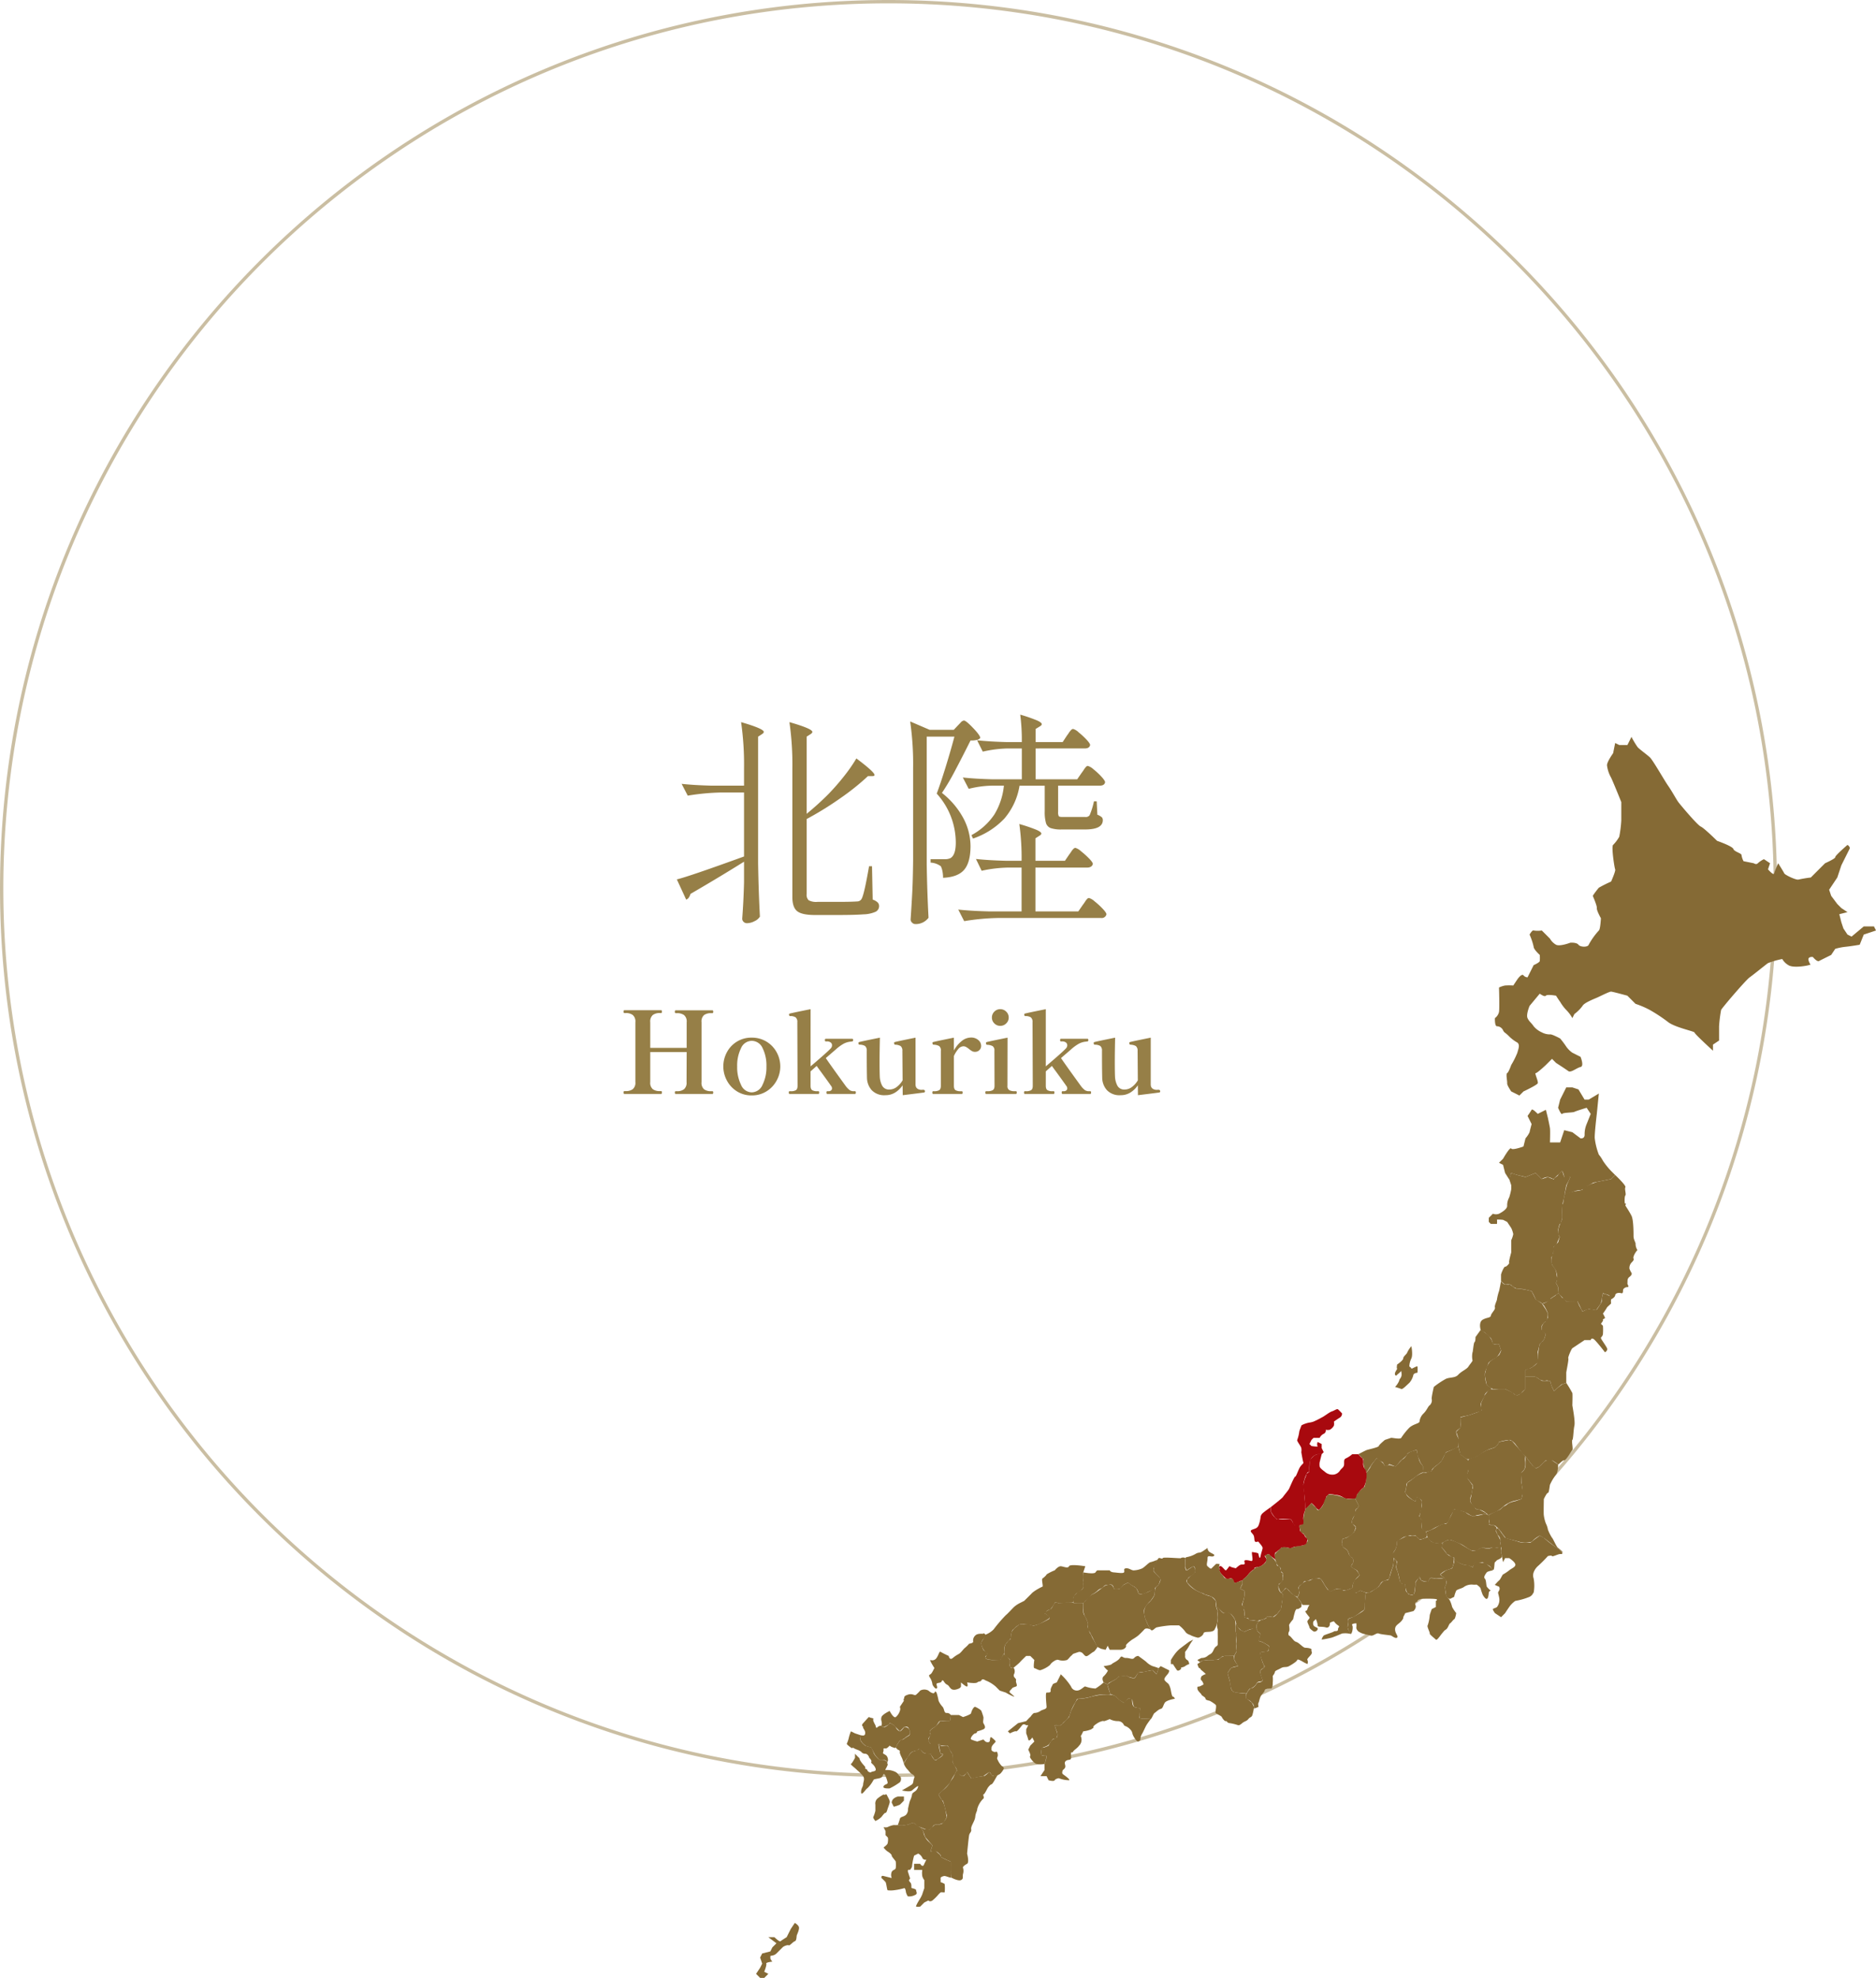 <svg xmlns="http://www.w3.org/2000/svg" xmlns:xlink="http://www.w3.org/1999/xlink" width="562.111" height="592.665" viewBox="0 0 562.111 592.665"><defs><clipPath id="a"><rect width="335.566" height="371.859" fill="none"/></clipPath></defs><g transform="translate(-99 -981)"><path d="M-44.064-13.328Q-51.34-8.772-60.112-3.672a3.368,3.368,0,0,1-.476,1.054,1.476,1.476,0,0,1-.816.646l-2.788-6.052q3.672-.884,20.128-6.868V-34.068h-6.664a68.9,68.9,0,0,0-10.2.952l-1.836-3.536q3.74.408,9.044.544h9.656v-5.1a88.959,88.959,0,0,0-.884-13.94q6.8,1.972,6.8,2.924,0,.34-.544.68l-1.156.748v37.944q.136,8.432.544,15.98a3.633,3.633,0,0,1-1.6,1.36A4.984,4.984,0,0,1-43.18,5.1a1.384,1.384,0,0,1-1.02-.408,1.3,1.3,0,0,1-.408-.952q.408-5.372.544-10.88ZM-25.3-27.676a85.586,85.586,0,0,0,6.528-5.916A68.315,68.315,0,0,0-14.11-38.93,47.181,47.181,0,0,0-10.4-44.268q5.44,4.08,5.44,4.964,0,.34-.68.34H-6.936A72,72,0,0,1-15.13-32.4,96.531,96.531,0,0,1-25.3-26.112V-3.6a2.23,2.23,0,0,0,.612,1.836,4.834,4.834,0,0,0,2.652.476h6.052q4.012,0,5.916-.136a1.493,1.493,0,0,0,1.292-.884Q-8.024-3.74-6.6-11.968h.884l.2,10a3.985,3.985,0,0,1,1.5.85A1.5,1.5,0,0,1-3.6-.068a1.873,1.873,0,0,1-1.02,1.734,9.572,9.572,0,0,1-3.638.782q-2.618.2-7.854.2H-22.78q-3.944,0-5.372-1.156T-29.58-2.72V-41.208a88.959,88.959,0,0,0-.884-13.94q6.868,1.972,6.868,2.924,0,.34-.544.68L-25.3-50.8ZM57.12-39.984q.272-.34.646-.918a5.384,5.384,0,0,1,.646-.85.784.784,0,0,1,.544-.272,4.256,4.256,0,0,1,1.7,1.02,20.057,20.057,0,0,1,2.38,2.21q1.088,1.19,1.088,1.666-.2,1.02-1.632,1.02H50.048v7.82a2.522,2.522,0,0,0,.2,1.326q.2.238,1.156.238h6.8a1.4,1.4,0,0,0,1.292-.544,22.627,22.627,0,0,0,1.292-4.148h.816l.2,4.012a4.479,4.479,0,0,1,1.36.782,1.235,1.235,0,0,1,.272.85q0,2.788-5.3,2.788h-7a9.8,9.8,0,0,1-3.3-.408,2.348,2.348,0,0,1-1.428-1.53,11.974,11.974,0,0,1-.374-3.5v-7.684H38.488a20.08,20.08,0,0,1-4.522,9.826,23.082,23.082,0,0,1-9.418,6.018l-.476-1.02a19.2,19.2,0,0,0,6.868-6.188A20.472,20.472,0,0,0,33.8-36.108h-3.74a30.672,30.672,0,0,0-6.8.952l-1.768-3.4q3.74.408,9.044.544h8.636V-47.26H34.952a36.75,36.75,0,0,0-7.48.952l-1.7-3.4q3.74.408,9.044.544h4.352a58.7,58.7,0,0,0-.476-8.228,46.624,46.624,0,0,1,5.032,1.734q1.428.646,1.428,1.122,0,.34-.612.68l-1.224.748v3.944h8.092L52.7-51.136a9.793,9.793,0,0,0,.578-.816,4.882,4.882,0,0,1,.646-.816.938.938,0,0,1,.612-.34,4.079,4.079,0,0,1,1.666,1.02,23.8,23.8,0,0,1,2.346,2.176q1.088,1.156,1.088,1.632-.2,1.02-1.632,1.02H43.316v9.248H55.76ZM10.676-12.512q.136,8.432.544,15.98a4.772,4.772,0,0,1-3.944,1.9A1.365,1.365,0,0,1,6.29,4.93a1.3,1.3,0,0,1-.442-.918Q6.12,0,6.324-3.774T6.6-13.668V-41.412a88.959,88.959,0,0,0-.884-13.94l5.848,2.516h7.208L20.06-54.2q.2-.2.782-.816a1.56,1.56,0,0,1,.986-.612q.612,0,2.754,2.244t2.142,2.992a1.871,1.871,0,0,1-1.02.578,8.261,8.261,0,0,1-1.9.17q-2.652,5.3-4.726,9.214a68.665,68.665,0,0,1-3.842,6.494,24.149,24.149,0,0,1,6.494,7.718A18.073,18.073,0,0,1,23.8-18.02q0,4.828-1.87,7.072T15.572-8.5a9.726,9.726,0,0,0-.2-2.04,5.189,5.189,0,0,0-.476-1.428,5.683,5.683,0,0,0-3.06-1.088v-1.02h4.284a3.785,3.785,0,0,0,1.7-.34q1.564-.952,1.564-4.624a21.9,21.9,0,0,0-5.712-14.688q1.088-2.856,2.618-7.786T18.972-50.8h-8.3ZM53.38-15.5a9.8,9.8,0,0,0,.578-.816,4.882,4.882,0,0,1,.646-.816.938.938,0,0,1,.612-.34,4.256,4.256,0,0,1,1.7,1.02A24.608,24.608,0,0,1,59.33-14.28q1.122,1.156,1.122,1.632-.272,1.088-1.768,1.088H43.248V1.564H56.1L57.46-.408q.272-.34.646-.918a5.384,5.384,0,0,1,.646-.85.784.784,0,0,1,.544-.272A4.256,4.256,0,0,1,61-1.428,22.328,22.328,0,0,1,63.41.782q1.122,1.19,1.122,1.666A1.458,1.458,0,0,1,62.9,3.536H32.1a68.9,68.9,0,0,0-10.2.952L20.128,1.02q3.74.408,9.044.544H39.1V-11.56H34.884a40.175,40.175,0,0,0-7.752.952l-1.7-3.536q3.74.408,9.044.544H39.1a72.661,72.661,0,0,0-.68-11.016,48.78,48.78,0,0,1,5.134,1.734q1.462.646,1.462,1.122,0,.34-.612.68l-1.156.748V-13.6h8.84Z" transform="translate(366 1252.527)" fill="#967f47"/><path d="M-53.533-.816q.238,0,.238.374,0,.442-.238.442H-64.549q-.238,0-.238-.442,0-.374.238-.374h.408a3.409,3.409,0,0,0,2.074-.578,2.513,2.513,0,0,0,.782-2.142l.034-9.01H-72.165V-3.57a2.507,2.507,0,0,0,.782,2.159,3.484,3.484,0,0,0,2.074.561h.408q.238,0,.238.408,0,.442-.238.442H-79.917q-.238,0-.238-.442,0-.408.238-.408h.442A3.409,3.409,0,0,0-77.4-1.428a2.513,2.513,0,0,0,.782-2.142V-21.488a2.53,2.53,0,0,0-.8-2.176,3.425,3.425,0,0,0-2.057-.578h-.442q-.238,0-.238-.408,0-.442.238-.442H-68.9q.238,0,.238.442,0,.408-.238.408h-.408a3.409,3.409,0,0,0-2.074.578,2.558,2.558,0,0,0-.782,2.176V-13.8h10.914v-7.684a2.479,2.479,0,0,0-.8-2.159,3.564,3.564,0,0,0-2.091-.561h-.408q-.238,0-.238-.442,0-.408.238-.408h11.016q.238,0,.238.408,0,.442-.238.442h-.408a3.469,3.469,0,0,0-2.091.561,2.536,2.536,0,0,0-.765,2.159V-3.536a2.507,2.507,0,0,0,.782,2.159,3.484,3.484,0,0,0,2.074.561ZM-41.769.442A8.079,8.079,0,0,1-46.223-.8a8.488,8.488,0,0,1-2.992-3.247,8.876,8.876,0,0,1-1.054-4.182,8.91,8.91,0,0,1,1.054-4.233,8.27,8.27,0,0,1,2.992-3.2,8.249,8.249,0,0,1,4.454-1.207A8.336,8.336,0,0,1-37.3-15.657a8.358,8.358,0,0,1,3.026,3.2A8.8,8.8,0,0,1-33.2-8.228a8.764,8.764,0,0,1-1.071,4.182A8.577,8.577,0,0,1-37.3-.8,8.163,8.163,0,0,1-41.769.442Zm0-.918a3.585,3.585,0,0,0,3.247-2.261,11.8,11.8,0,0,0,1.173-5.491A11.692,11.692,0,0,0-38.5-13.719a3.574,3.574,0,0,0-3.264-2.193,3.531,3.531,0,0,0-3.2,2.21,11.715,11.715,0,0,0-1.156,5.474,11.95,11.95,0,0,0,1.156,5.491A3.532,3.532,0,0,0-41.769-.476ZM-10.8-.816q.238,0,.238.374,0,.442-.238.442h-8.33q-.238,0-.238-.442,0-.374.238-.374h.374a1.165,1.165,0,0,0,.765-.238.724.724,0,0,0,.289-.578,1.229,1.229,0,0,0-.34-.85q-.374-.578-3.026-4.216-.816-1.088-1.224-1.7l-1.836,1.632v4.318q0,1.02.51,1.326a2.866,2.866,0,0,0,1.462.306h.374q.238,0,.238.374,0,.442-.238.442h-8.636q-.238,0-.238-.442,0-.374.238-.374H-30a2.866,2.866,0,0,0,1.462-.306q.51-.306.51-1.326l-.068-19.04a1.722,1.722,0,0,0-.51-1.462,2.8,2.8,0,0,0-1.632-.374q-.34,0-.34-.51a.218.218,0,0,1,.2-.238q.34-.136,6.256-1.326V-8.262q5.27-4.488,6.086-5.44a1.315,1.315,0,0,0,.34-.918.983.983,0,0,0-.408-.8,1.762,1.762,0,0,0-1.122-.323h-.34q-.272,0-.272-.374,0-.408.272-.408h7.922q.272,0,.272.408,0,.34-.272.374l-.442.068a5.66,5.66,0,0,0-2.108.612,12.89,12.89,0,0,0-2.414,1.768l-2.958,2.55q1.258,1.836,3.043,4.318t2.941,4.08a6.457,6.457,0,0,0,1.156,1.19,2.119,2.119,0,0,0,1.258.34ZM9.571-1.258q.578,0,.578.476a.315.315,0,0,1-.238.34Q9.6-.374,3.485.374L3.451-2.584A7.616,7.616,0,0,1,1.275-.459,5.4,5.4,0,0,1-1.717.374a5.158,5.158,0,0,1-4.114-1.53A5.709,5.709,0,0,1-7.225-4.828q-.068-2.72-.068-8.126a1.718,1.718,0,0,0-.527-1.428,3.177,3.177,0,0,0-1.649-.374q-.306-.034-.306-.476,0-.272.2-.306.34-.136,6.222-1.326-.1,4.182-.1,7.242,0,3.2.068,4.488A6.34,6.34,0,0,0-2.618-2.38,2.308,2.308,0,0,0-.459-1.326a3.575,3.575,0,0,0,2.108-.731,6.716,6.716,0,0,0,1.8-2.023l-.068-8.84a1.718,1.718,0,0,0-.527-1.428,3.366,3.366,0,0,0-1.649-.408Q.9-14.79.9-15.3a.218.218,0,0,1,.2-.238q.34-.136,6.222-1.326V-2.856q0,1.5,1.7,1.632ZM23.919-16.9a3.222,3.222,0,0,1,2.21.748,2.253,2.253,0,0,1,.85,1.734,1.721,1.721,0,0,1-.527,1.292,1.808,1.808,0,0,1-1.309.51,1.8,1.8,0,0,1-.9-.221,7.082,7.082,0,0,1-.935-.663,6.31,6.31,0,0,0-.85-.578,1.611,1.611,0,0,0-.782-.2,2.055,2.055,0,0,0-1.53.8,8.575,8.575,0,0,0-1.326,2.125v8.908q0,1.02.51,1.326a2.866,2.866,0,0,0,1.462.306H21.2q.238,0,.238.408T21.2,0H12.6q-.238,0-.238-.408T12.6-.816h.34A2.866,2.866,0,0,0,14.4-1.122q.51-.306.51-1.326V-12.954a1.574,1.574,0,0,0-.51-1.394,3.562,3.562,0,0,0-1.7-.408q-.306-.034-.306-.544a.218.218,0,0,1,.2-.238q.34-.136,6.222-1.326v3.842a9.246,9.246,0,0,1,2.329-2.822A4.445,4.445,0,0,1,23.919-16.9Zm8.806-3.5a2.428,2.428,0,0,1-1.785-.731,2.389,2.389,0,0,1-.731-1.751,2.428,2.428,0,0,1,.731-1.785,2.428,2.428,0,0,1,1.785-.731,2.445,2.445,0,0,1,1.768.731,2.4,2.4,0,0,1,.748,1.785,2.362,2.362,0,0,1-.748,1.751A2.445,2.445,0,0,1,32.725-20.4ZM28.475,0q-.238,0-.238-.442,0-.374.238-.374h.408a3.257,3.257,0,0,0,1.547-.306q.561-.306.561-1.326L30.957-12.92a1.574,1.574,0,0,0-.51-1.394,3.562,3.562,0,0,0-1.7-.408q-.306-.034-.306-.51,0-.272.2-.306.374-.136,6.256-1.326L34.867-2.448a1.362,1.362,0,0,0,.578,1.326,3.364,3.364,0,0,0,1.564.306h.408q.238,0,.238.374,0,.442-.238.442ZM59.687-.816q.238,0,.238.374,0,.442-.238.442h-8.33q-.238,0-.238-.442,0-.374.238-.374h.374a1.165,1.165,0,0,0,.765-.238.724.724,0,0,0,.289-.578,1.229,1.229,0,0,0-.34-.85Q52.071-3.06,49.419-6.7,48.6-7.786,48.195-8.4L46.359-6.766v4.318q0,1.02.51,1.326a2.866,2.866,0,0,0,1.462.306h.374q.238,0,.238.374,0,.442-.238.442H40.069q-.238,0-.238-.442,0-.374.238-.374h.408a2.866,2.866,0,0,0,1.462-.306q.51-.306.51-1.326l-.068-19.04a1.722,1.722,0,0,0-.51-1.462,2.8,2.8,0,0,0-1.632-.374q-.34,0-.34-.51a.218.218,0,0,1,.2-.238q.34-.136,6.256-1.326V-8.262q5.27-4.488,6.086-5.44a1.315,1.315,0,0,0,.34-.918.983.983,0,0,0-.408-.8,1.762,1.762,0,0,0-1.122-.323h-.34q-.272,0-.272-.374,0-.408.272-.408h7.922q.272,0,.272.408,0,.34-.272.374l-.442.068a5.66,5.66,0,0,0-2.108.612,12.89,12.89,0,0,0-2.414,1.768l-2.958,2.55q1.258,1.836,3.043,4.318T56.9-2.346a6.457,6.457,0,0,0,1.156,1.19,2.119,2.119,0,0,0,1.258.34Zm20.366-.442q.578,0,.578.476a.315.315,0,0,1-.238.34q-.306.068-6.426.816l-.034-2.958A7.616,7.616,0,0,1,71.757-.459a5.4,5.4,0,0,1-2.992.833,5.158,5.158,0,0,1-4.114-1.53,5.709,5.709,0,0,1-1.394-3.672q-.068-2.72-.068-8.126a1.718,1.718,0,0,0-.527-1.428,3.177,3.177,0,0,0-1.649-.374q-.306-.034-.306-.476,0-.272.2-.306.34-.136,6.222-1.326-.1,4.182-.1,7.242,0,3.2.068,4.488a6.34,6.34,0,0,0,.765,2.754,2.308,2.308,0,0,0,2.159,1.054,3.575,3.575,0,0,0,2.108-.731,6.716,6.716,0,0,0,1.8-2.023l-.068-8.84a1.718,1.718,0,0,0-.527-1.428,3.366,3.366,0,0,0-1.649-.408q-.306-.034-.306-.544a.218.218,0,0,1,.2-.238q.34-.136,6.222-1.326V-2.856q0,1.5,1.7,1.632Z" transform="translate(366 1308.79)" fill="#967f47"/><g transform="translate(99 981)"><path d="M266.229,1a267.193,267.193,0,0,0-53.454,5.388A263.77,263.77,0,0,0,117.937,46.3,266.006,266.006,0,0,0,21.843,162.99,263.888,263.888,0,0,0,6.388,212.775a267.826,267.826,0,0,0,0,106.908A263.77,263.77,0,0,0,46.3,414.52,266.006,266.006,0,0,0,162.99,510.615a263.888,263.888,0,0,0,49.785,15.454,267.826,267.826,0,0,0,106.908,0,263.77,263.77,0,0,0,94.837-39.908,266.006,266.006,0,0,0,96.095-116.694,263.888,263.888,0,0,0,15.454-49.785,267.826,267.826,0,0,0,0-106.908,263.77,263.77,0,0,0-39.908-94.837A266.005,266.005,0,0,0,369.467,21.843,263.888,263.888,0,0,0,319.682,6.388,267.193,267.193,0,0,0,266.229,1m0-1C413.262,0,532.457,119.195,532.457,266.229S413.262,532.457,266.229,532.457,0,413.262,0,266.229,119.195,0,266.229,0Z" transform="translate(0 0)" fill="#967f47" opacity="0.5"/></g><g transform="translate(325.545 1201.806)"><g clip-path="url(#a)"><path d="M263.281,98.306a24.01,24.01,0,0,0,1.832-3.664c.275-1.051.874-2.37,0-3.053a11.188,11.188,0,0,1-2.441-1.832c-1.314-1.349-1.386-.971-1.833-1.832a2.047,2.047,0,0,0-1.831-1.221c-.727-.025-.612-2.443-.612-2.443a3.172,3.172,0,0,0,1.221-1.832c.2-1.129,0-7.327,0-7.327a6.56,6.56,0,0,1,1.832-.611,16.874,16.874,0,0,1,2.443,0l1.221-1.831s1.277-1.863,1.832-1.222a1.65,1.65,0,0,0,1.222.611L270,68.387s1.74-.757,1.832-1.222a11.783,11.783,0,0,0,0-1.832S270,63.691,270,62.891a19.26,19.26,0,0,0-1.222-3.664s.837-1.466,1.222-1.222a8.078,8.078,0,0,0,2.443,0l2.443,2.443a4.855,4.855,0,0,0,1.831,1.832c1.16.58,4.274-.611,4.274-.611s1.85-.159,2.443.611,2.826.763,3.053,0a21.636,21.636,0,0,1,3.053-4.274c.44-.329.61-3.664.61-3.664s-1.313-2.332-1.221-3.053-1.221-3.664-1.221-3.664a24.378,24.378,0,0,1,1.832-2.443,38.95,38.95,0,0,1,3.663-1.832s1.442-3.205,1.222-3.664-1.2-6.9-.61-7.327a11.488,11.488,0,0,0,1.832-2.443,35.722,35.722,0,0,0,.61-4.884v-5.5s-2.137-5.343-3.054-7.327a9.828,9.828,0,0,1-1.221-3.664c-.079-1.008,1.833-3.664,1.833-3.664l.61-3.053,1.222.611h2.442L299.306,0a27.841,27.841,0,0,0,1.833,3.053c.555.641,2.735,2.2,3.663,3.053s4.3,6.827,5.5,8.548,2.411,4.018,3.053,4.885,5.685,6.869,6.716,7.327,4.885,4.274,4.885,4.274,4.6,1.594,4.884,2.442,2.486,1.277,2.442,1.832a5.551,5.551,0,0,0,.612,1.832l3.053.611s.769.544,1.221,0A7.646,7.646,0,0,1,339,36.636l1.831,1.221-.61,1.832s1.655,1.935,1.832,1.222,1.221-3.053,1.221-3.053,1.636,2.619,1.831,3.053,3.549,2.075,4.275,1.831a36.89,36.89,0,0,1,3.664-.61l4.273-4.274s3.139-1.392,3.053-1.832,3.664-3.664,3.664-3.664.934.567.611,1.221-2.443,4.885-2.443,4.885l-1.221,3.664-2.443,3.663.611,1.833,1.832,2.443L362.2,51.29l1.832,1.221-2.443.611.611,2.442.611,1.832,1.221,1.833,1.221.61,3.663-3.053h3.053l.61,1.221-3.664,1.222-1.221,3.053s-2.674.452-4.274.611a17.446,17.446,0,0,0-3.053.61l-1.221,1.832s-3.084,1.527-3.664,1.832-1.831-1.221-1.831-1.221-1.777-.238-1.222,1.221.788.984,0,1.222-4.7.916-6.105,0a5.05,5.05,0,0,1-1.833-1.832,24.965,24.965,0,0,0-4.274,1.221c-.678.464-4.354,3.474-5.5,4.274s-8.274,9.134-8.549,9.77a41.188,41.188,0,0,0-.61,4.884v4.274L323.73,92.2v1.832s-5.532-5.044-5.513-5.434-6.033-1.545-8.073-3.261A47.889,47.889,0,0,0,304.8,81.82a26.806,26.806,0,0,0-4.274-1.832l-2.443-2.443s-4.353-1.2-4.885-1.22-3.211,1.373-4.273,1.831-3.834,1.551-4.274,2.443a12.027,12.027,0,0,1-2.442,2.443l-.611,1.221a10.983,10.983,0,0,0-1.833-2.442,13,13,0,0,1-1.832-2.443c-.446-.574-1.221-1.833-1.221-1.833s-2.656-.487-3.054,0-1.831-.61-1.831-.61L268.777,80.6s-1.1,2.589-.61,3.664S269.418,85.769,270,86.7a6.757,6.757,0,0,0,2.443,1.832,5.09,5.09,0,0,0,2.443.611c.494-.164,3.052,1.221,3.052,1.221a27.738,27.738,0,0,1,1.832,2.443,7.673,7.673,0,0,0,1.833,1.832l2.443,1.221s1.172,2.8,0,3.053-2.888,1.808-3.664,1.222-3.663-2.443-3.663-2.443l-1.221-1.221-1.833,1.832s-2.638,2.491-3.053,2.442.867,2.5.612,3.053-4.275,2.442-4.275,2.442l-1.221,1.222-2.443-1.222s-1.287-1.837-1.22-2.442-.446-2.815,0-3.053,1.22-2.442,1.22-2.442" transform="translate(-37.012)" fill="#856a35" fill-rule="evenodd"/><path d="M261.045,143.951s2.064-3.658,2.442-3.053,3.664-.61,3.664-.61l.611-2.443a8.067,8.067,0,0,0,1.221-1.832c.074-.464.612-2.442.612-2.442l-1.222-2.443a21.662,21.662,0,0,0,1.222-1.832c.225-.47,1.831,1.221,1.831,1.221l2.442-1.221.611,2.443s.5,2.3.611,3.053,0,4.274,0,4.274h3.053l1.222-3.664,2.443.611,2.442,1.832s1.307.238,1.221-1.221a7.787,7.787,0,0,1,.612-3.053l1.22-3.053-1.22-1.832s-3.169.959-3.664,1.222-3.377.188-3.664.61-1.222-1.832-1.222-1.832l.61-2.443,1.832-3.663H281.8l1.831.611,1.832,3.053h1.222l3.053-1.832-.611,6.106s-.733,6.167-.611,7.327a20.086,20.086,0,0,0,1.222,4.884,10.053,10.053,0,0,1,1.221,1.832,21.7,21.7,0,0,0,2.442,3.053l1.222,1.221-1.222,1.221-3.053.611-2.291.458-3.627,2.246a5.748,5.748,0,0,0-2.019.349,17.67,17.67,0,0,1-2.943.889l.653-2.771,1.068-2.392s-1.9.516-1.832,0a4.519,4.519,0,0,0-.61-1.832l-2.648,2.474a4.515,4.515,0,0,0-1.627-.643,3.291,3.291,0,0,0-1.832.61l-1.832-1.832-3.053,1.222a11.215,11.215,0,0,0-1.744-.436,19.073,19.073,0,0,1-2.531-.786l-.551,2.011-1.282-2.011-.609-2.442-1.222-.611Z" transform="translate(-37.217 -17.558)" fill="#856a35" fill-rule="evenodd"/><path d="M295.412,189.25l-1.832-.61-.61,3.053s-1.358,1.989-1.457,2.012a8.031,8.031,0,0,1-2.022-.327,7.529,7.529,0,0,0-2.016.758c.057-.045-.338-.543-.442-.8-.507-1.222-1.112-2.319-1.112-2.319a4.842,4.842,0,0,0-.888.063,7.364,7.364,0,0,1-2.443,0,13.315,13.315,0,0,1-1.22-1.221l-.611-.611-.436-.436-.174-2.006-.611-1.222a6.6,6.6,0,0,0,.326-2.249l-.326-1.415-1.221-1.832a3.949,3.949,0,0,1-.182-1.755c.1-.571.595-2.094.595-2.094s0-1.542.2-1.646a14.3,14.3,0,0,0,1.222-1.221l.469-1.607a2.759,2.759,0,0,1-.469-1.446,6.386,6.386,0,0,1,.61-2.442c.17-.587.5-.918.5-1.326a11.3,11.3,0,0,0,.087-1.548,7.928,7.928,0,0,0-.047-1.883c-.068-.277.011-1.18.213-1.18s.261-1.437.261-1.437a3.772,3.772,0,0,0,.212-1.175c0-.366.61-.61.61-.61l2.443-.612s2.644-.3,2.443-.61,2.593-1.606,2.593-1.606l1.742-.6,2.559-.511,1.654-.332,1.221-1.221s3.359,3.157,3.053,3.664.306,2.137,0,2.442-.305,2.748,0,2.443,0,.611,0,.611,1.221,1.831,1.831,3.053.612,4.988.612,6.105.714,1.936.611,2.443a3.677,3.677,0,0,0,.61,1.832c0-.2-.2,0-.61.611s-.813,1.527-.611,1.832-.1.714-.612,1.221a2.349,2.349,0,0,0-.61,1.832,6.744,6.744,0,0,0,.61,1.222c.105.2.2.611-.61,1.221s-.506,1.422-.611,1.832.715,1.222,0,1.222a1.535,1.535,0,0,0-1.22.61c-.2.2.1,1.423-.612,1.222s-1.728-.1-1.832.61-1.221,1.222-1.221,1.222Z" transform="translate(-39.834 -21.948)" fill="#856a35" fill-rule="evenodd"/><path d="M257.481,164.622a2.529,2.529,0,0,0,1.832,0c.811-.409,2.546-1.422,2.443-2.442a4.782,4.782,0,0,1,.61-2.443,19.931,19.931,0,0,0,.61-2.443v-1.221l-.61-1.833.61-1.831,1.832.61,2.443.611,2.2-.88.853-.341,1.832,1.831,1.832-.61s2.033.916,1.832.61,1.118-.811,1.222-1.221,1.222-1.221,1.222-1.221l.61,1.832h1.832s-.321.765-.484,1.083c-.222.433-.738,1.36-.738,1.36l-.5,2.72-.111.943a13.4,13.4,0,0,0-.61,3.053v3.053s-.41,1.935-.612,1.832-.506,1.221-.61,1.831a6.973,6.973,0,0,0,.44,2.156,17.881,17.881,0,0,0-.8,1.89c0,.2-.666.943-.867.84s.306,1.221,0,1.221-.2,1.728-.61,1.832,0,2.443,0,2.443a9.51,9.51,0,0,1,1.221,1.832c0,.305.406,2.493.406,2.493l-.406,1.17.611,1.221.158,1.827-2.346,1.552a1.285,1.285,0,0,1-.572.8c-.643.327-2.229.912-2.126.711s-1.832-.916-1.832-1.221a18.1,18.1,0,0,0-1.22-2.443l-2.443-.611-1.952-.16a3.938,3.938,0,0,1-1.712-1.061c-.186-.315-1.833-.152-1.833-.152l-.609-.458-.612-.611V182.94c0-.409.917-2.546,1.221-2.442s1.424-1.02,1.223-1.222.61-3.053.61-3.053V172.56a7.507,7.507,0,0,0,.611-1.832,7.507,7.507,0,0,0-.611-1.832l-1.22-1.833-1.222-.61s-1.935-.2-1.832,0a4.745,4.745,0,0,1,0,1.222h-1.832l-.611-.612v-1.22Z" transform="translate(-36.706 -21.744)" fill="#856a35" fill-rule="evenodd"/><path d="M275.049,203.089a2.472,2.472,0,0,0-1.087,2.476c.113.406,1.221,1.221,1.221,1.221l-.513,1.543s-.29.58-.491.684a2.205,2.205,0,0,0-1.02,1.549,31.726,31.726,0,0,0-.418,3.552c-.1.506.053,1.169-.458,1.678A6.1,6.1,0,0,1,270.625,217c-.458.229-1.395.1-1.547.774a12.763,12.763,0,0,0,0,1.832h2.874a5.375,5.375,0,0,1,1.013.556,2.143,2.143,0,0,0,1.252.589c1.12.177.966-.2,1.781.075.616.213.407-.28.6.572a7.636,7.636,0,0,0,.593,1.606l.437.875,2.237-1.966,1.427-.475v-3.053c0-.306.812-4.072.611-4.274s.916-2.852,1.222-3.053l1.832-1.221,1.831-1.222h1.832s.2-1.02,1.222,0,3.053,3.664,3.053,3.664.917-.507.611-1.222-1.832-2.748-1.832-3.053.507-.41.611-1.222a18.16,18.16,0,0,0,0-2.443l-.611-.61s.916-1.117.611-1.221.715-.306.61-.611a13.466,13.466,0,0,0-.61-1.221,18.57,18.57,0,0,0,1.221-1.832c-.1,0,1.221-1.118,1.221-1.222a4.644,4.644,0,0,1,0-1.221c.1-.409-.524-1.048-.524-1.048l-1.253-.563-.7-.06-.338,1.684a1.562,1.562,0,0,1-.242,1.208c-.41.611-1.055,1.678-1.221,1.832a1.5,1.5,0,0,1-1.221,0,3.223,3.223,0,0,0-1.832,0l-1.222.611-1-1.8-.557-1.318-3.331.064s-.7-1.086-1-.982-1.02-1.472-1.429-1.368a2.172,2.172,0,0,0-.853.659,13.277,13.277,0,0,0-1.6,1.08c-.317.511-1.979,1.45-2.285,1.248s.453.583.453.583a10.852,10.852,0,0,1,1.221,2.443,4.644,4.644,0,0,0,0,1.221Z" transform="translate(-38.534 -27.883)" fill="#856a35" fill-rule="evenodd"/><path d="M253.376,204.938c-.1-.3-.609-2.338.611-3.053s2.34-.507,2.443-1.221,1.422-1.832,1.221-2.443.611-2.034.611-2.443a14.1,14.1,0,0,1,.609-2.443c.1-.2.611-3.053.611-3.053s.535.916,1.221,1.069a6.552,6.552,0,0,0,1.544.011l1.539,1.149,2.868.327,1.988.5,1.22,2.443L271.694,197l1.221,1.833.611,1.221s-.158,2.13-.462,2.233a3.738,3.738,0,0,0-1.37,1.43,4.148,4.148,0,0,0,0,1.222c0-.2,1.221,1.222,1.221,1.222l-.61,1.831-1.222,1.222s-.714,2.644-.61,2.443a10.738,10.738,0,0,1,0,1.832v1.221l-1.547,1.384-1.222.61c.124-.058-.9.039-.9.449v5.5s-1.221,1.019-1.221,1.221-1.727,1.02-1.832.611-3.053-1.832-3.053-1.832H257.04s-1.728-.916-1.832-1.222-.61-3.053-.61-3.053l.61-2.443.825-1.371a10.151,10.151,0,0,1,1.11-.87,12.034,12.034,0,0,0,1.764-1.223s.679-1.22.574-1.421-.611-1.832-.611-1.832H257.04a6.854,6.854,0,0,0-.61-1.832,9.931,9.931,0,0,1-1.008-.956l-.856-.738s-1.086-.443-1.19-.748" transform="translate(-36.266 -27.256)" fill="#856a35" fill-rule="evenodd"/><path d="M246.081,235.992s1.518-.446,2.142-.561c.424-.075,3.014-1.036,2.813-.932s1.454-.637,1.454-.637a3.657,3.657,0,0,1,.039-2.74c.2-.382.878-1.845.878-1.845s.608-.759.765-1.041c.255-.457,1.066-1.069,1.066-.793,0,.2,2.448,0,2.448,0h1.826s2.31,1.071,2.443,1.223c.641.723,1.107.723,1.6.517a7.276,7.276,0,0,0,1.689-1.42l.371-.428v-3.553h3.053L270.5,225h2.443l.611,1.832.61,1.222,1.032-.906,1.449-1.141,1.182-.393a34.777,34.777,0,0,1,1.833,3.053c.1.41,0,3.462,0,3.663s.916,4.781.611,6.105-.306,3.969-.611,4.274.3,2.749,0,3.054-1.936,3.156-2.443,3.053-1.728,1.424-1.832,1.221a14.756,14.756,0,0,0-1.831-1.221h-1.833l-1.832,1.832-1.222.611a12.065,12.065,0,0,1-1.22-1.222c-.508-.61-1.833-2.44-1.833-2.44a13.312,13.312,0,0,1-1.221-1.223c-.41-.506-1.935-2.545-1.832-2.441l.005.005c.007-.005-1.152-1.325-1.836-1.228a14.742,14.742,0,0,0-3.054.611,2.792,2.792,0,0,1-1.832,1.832,10.1,10.1,0,0,0-3.663,1.832,10.678,10.678,0,0,1-2.441,1.223,6.773,6.773,0,0,1-1.619.31,11.627,11.627,0,0,1-2.043-1.533l-.611-2.443.075-2.288-.686-1.984,1.222-1.223.116-1.018Z" transform="translate(-35.073 -32.054)" fill="#856a35" fill-rule="evenodd"/><path d="M224.075,218.585s1.833-1.222,1.833-1.832,1.118-1.325,1.222-1.831a8.1,8.1,0,0,1,1.222-1.832s.507,2.545,0,3.663a5.769,5.769,0,0,0-.611,2.443c.1,0,.611.41.611.611s1.729-.917,1.833-.611a10.637,10.637,0,0,1,0,1.832s-1.02.1-1.222.61a5.5,5.5,0,0,1-1.222,2.444c-.812.714-2.034,2.033-2.443,1.831s-1.833-.611-1.833-.611a6.18,6.18,0,0,0,1.221-1.832c.1-.61.306-.506.612-1.22s-.1-2.034,0-1.833-1.223,1.221-1.223,1.221-.305.612-.61,0,.812-1.831.61-1.831,0-1.222,0-1.222" transform="translate(-32.001 -30.523)" fill="#856a35" fill-rule="evenodd"/><path d="M226.358,293.849a6.068,6.068,0,0,0,.678,2.609,1.828,1.828,0,0,0,1.833.611c.335-.006.66-3.292.611-3.663s1.374-1.612,1.222-1.833.367,1.093.611,1.221a17.462,17.462,0,0,0,1.932.424s.352-.649.512-1.034,1.833,0,1.833,0l2.848-.11s-1.806-.887-1.468-1.217a6.044,6.044,0,0,1,1.849-1.174c2.369-.679,1.555-.807,2.04-1.688a14.139,14.139,0,0,0,.09-2.147,4.319,4.319,0,0,1-2.086-1.043,15.292,15.292,0,0,0-1.44-1.781s.361-1.679.078-1.5c-.831.512-3.132-.327-3.132-.327l-1.271-1.373-2.19.75-.814-.6a1.025,1.025,0,0,0-1.222-.611,4.236,4.236,0,0,1-1.833,0l-2.443,1.222a.619.619,0,0,0-.612.611,6.394,6.394,0,0,1-.61,2.442c-.114.227-.672.886-.611,1.221s.012.968.244,1.206,1.037,1.164,1.037,1.164a3.535,3.535,0,0,0-.06,2.515c.519,1.166.738,3.212.932,3.516a1.2,1.2,0,0,0,1.444.591" transform="translate(-31.907 -40.01)" fill="#856a35" fill-rule="evenodd"/><path d="M250.284,265.411s-.916-1.116-.611-1.832.409-2.949.611-3.053,0-1.222,0-1.222l-1.644-2.038v-1.2l.422-1.038V253.2l.008-1.54,2.435-.9a34.77,34.77,0,0,1,3.053-1.833c.41-.1,2.1-.672,2.3-.775a9.288,9.288,0,0,0,.95-.857l.414-.81,3.053-.611.841.314,4.043,4.571a3.227,3.227,0,0,0-.077,1.455c.116,1.486-.015,2.208-.533,2.819-.146.173-.61.61-.61.61V258.7a24.042,24.042,0,0,1,.437,2.96,16.962,16.962,0,0,1-.437,1.924s-1.938.539-2.443.611a9.268,9.268,0,0,0-2.444,1.221c-.309.189-1.548,1.355-1.935,1.528a3.452,3.452,0,0,0-.506.3c-.507.306-2.422.936-2.443,1.221-.015.2-.531-.513-1.043-.87a5.35,5.35,0,0,0-2.621-.961c-.2,0-1.221-1.222-1.221-1.222" transform="translate(-35.615 -35.219)" fill="#856a35" fill-rule="evenodd"/><path d="M237.691,252.782a11.561,11.561,0,0,0,1.017-1.876c.307-.812.266-.912,1.518-1.395.814-.314,2.724-1.332,2.724-1.332l.385,1.54.4.912,2.227,1.678a14.793,14.793,0,0,1,0,3.053,5.57,5.57,0,0,0-.422,1.941,3.491,3.491,0,0,0,.724,1.193l.957,1.375a14.7,14.7,0,0,1-.362,2.71c-.17.423-.677,1.861-.063,2.569a8.015,8.015,0,0,1,1.3,1.59c.092.355.919.222.919.222l2.521,1.318s-2.724.41-3.132.514a2.264,2.264,0,0,1-1.833,0,8.858,8.858,0,0,0-2.441-1.222,9.137,9.137,0,0,1-2.441-.61,13.686,13.686,0,0,1-.876,1.751c-.305.409-.734,2.441-1.567,2.523a5.4,5.4,0,0,0-1.832.611,13.912,13.912,0,0,0-2.443,1.22,6.3,6.3,0,0,1-1.833.612s-1.325-.812-1.222-1.222-.187-1.956-.083-2.157-.5-.994-.5-1.1a28.835,28.835,0,0,1,.582-2.85c.2-.612-.2-1.528,0-1.832S230.7,263.3,230.7,263.3l-.744,1.243a3.207,3.207,0,0,1-1.089-.633,7.351,7.351,0,0,1-1.833-1.833,23.616,23.616,0,0,1,.611-3.052,17.116,17.116,0,0,0,2.443-1.832,10.682,10.682,0,0,1,2.444-1.222c-.2.1.811.139,1.014-.062a4.293,4.293,0,0,1,1.286-.373l.8-1.081,1.026-.811Z" transform="translate(-32.519 -35.549)" fill="#856a35" fill-rule="evenodd"/><path d="M272.743,264.4s-.1,4.579,0,4.884a10.84,10.84,0,0,0,.61,2.443,6.319,6.319,0,0,1,.611,1.832A13.774,13.774,0,0,0,275.186,276c.2,0,1.325,2.748,1.832,3.053a14.543,14.543,0,0,1,1.657,1.473L275.8,278.44l-2.857-2.248-1.417-.805a7.366,7.366,0,0,0-2.23,1.658c-.44.555-3.368.377-3.875.176s-4.378-1.02-4.275-1.222-.821-.995-1.221-1.832a10.5,10.5,0,0,0-1.831-1.832s-2.032-.2-1.832-.611a2.355,2.355,0,0,0,0-1.221v-1.222c0-.3,3.335-1.7,3.335-1.7s1.219-1.075.973-.894a4.9,4.9,0,0,0,1.459-.912,8.085,8.085,0,0,1,2.2-.754l1.8-.626.338-1.286,0-1.7a13,13,0,0,1-.335-2.515c0-1.116-.306-2.338,0-2.442a2.866,2.866,0,0,0,1.221-1.832c.074-.451,0-3.052,0-3.052s1.92,2.637,2.166,2.817a3.817,3.817,0,0,1,.887.845,4.217,4.217,0,0,0,1.648-1.035c.775-.834,1.405-1.407,1.711-1.407s1.422-.2,1.527,0a14.55,14.55,0,0,0,1.832,1.222s0,2.338-.611,3.052a15.09,15.09,0,0,0-1.832,3.054c-.1.409-.305,2.546-.611,2.443s-1.221,1.832-1.221,1.832" transform="translate(-36.704 -36.035)" fill="#856a35" fill-rule="evenodd"/><path d="M244.841,214.1c.1.2.3-2.851.609-3.053s.281-1.5.281-1.5l1.551-2.162a18.679,18.679,0,0,1,1.833,1.222,5.3,5.3,0,0,1,1.716,2.485c.2.683.507.632,1.093.567a6.236,6.236,0,0,1,.854,0l.61,1.832s-.811,2.033-1.831,2.443a9.919,9.919,0,0,0-1.832,1.221c0-.1-.781,2.025-.878,2.294a3.142,3.142,0,0,0-.2,2.123,7.586,7.586,0,0,0,.47,2.3c.35.334,1.851,1.169,1.546,1.065s-2.26,1.579-2.156,1.989-1.423,2.339-1.223,3.052.612,1.728,0,1.833-3.663,1.22-3.663,1.22-2.545.41-2.441.611a10.24,10.24,0,0,1,0,3.053c-.2.3-1.275.9-1.221,1.222a3.711,3.711,0,0,0,.611,1.831c.408.611,0,2.24,0,2.442s-.41.409-.611.611a32.143,32.143,0,0,1-3.053,1.222l-1.221,2.442s0,.306-1.222,1.222-1.729,1.325-1.833,1.831-2.645.715-2.443.611-.26-.854-.192-1.671a1.591,1.591,0,0,0-.2-.527,4.252,4.252,0,0,1-.832-1.466c-.305-.916-.61-1.02-.61-1.832s-.1-1.526-.612-1.221-2.24.611-2.443,1.221-1.367,1.389-1.833,1.832c-.9.855-1.451,1.959-1.832,1.833s-1.833-.812-1.833-.611c0,.235-1.222.846-1.222.611a6.826,6.826,0,0,0-.611-1.222l-1.222-.611-.611-.61-1.4,1.709-1.654,2.564a4.794,4.794,0,0,1-.61-1.221,6.471,6.471,0,0,1-.317-2.779l-.9-.883-.611-.612s1.936-1.019,2.443-1.221,3.562-.813,3.665-1.222,1.833-1.831,1.833-1.831l1.832-.611c.306-.1,2.645.507,3.054,0a19.485,19.485,0,0,1,2.443-3.053c1.222-1.118,2.95-1.222,3.053-1.832a3.863,3.863,0,0,1,1.223-2.443c1.02-1.02,1.325-2.137,1.833-2.443a2.034,2.034,0,0,0,.61-1.831c-.2-.2.611-3.663.611-3.663a24.152,24.152,0,0,1,3.664-2.443c1.222-.506,2.747-.2,3.664-1.221s2.545-1.63,3.051-2.443c.372-.6,1.277-1.618,1.222-1.832a5.937,5.937,0,0,1,0-2.442" transform="translate(-30.172 -29.706)" fill="#856a35" fill-rule="evenodd"/><path d="M234.5,276.819a19.307,19.307,0,0,0,2.758-1.222,13.242,13.242,0,0,1,2.443-1.221c.2.1.715.41,1.222-.61l1.22-2.443c.306-.611.2-1.325.611-1.221a17.935,17.935,0,0,1,3.34.876,5.908,5.908,0,0,0,1.967,1.129,9.348,9.348,0,0,0,2.749-.3c.224-.037,1.228-.435,1.43-.332l.893.459v2.443s-.132.444.778.444c1.221,0,1.8,1.016,1.562,1.233s-.308.662.1,1.376,1.277,2.214,1.074,2.52.347,1.552.146,1.755-2.421-.29-2.892-.092c-1.433.6-2.553-.452-3.573.36a2.47,2.47,0,0,1-2.694.343c-.714-.306-2.24-1.527-3.051-1.832s-2.826-1.218-3.053-1.222c-1.186-.016-2.033,1.02-1.832.611l-.823.507c.371-.031-1.925.18-2.842-.507a8.115,8.115,0,0,1-1.221-1.221s-.619-1.832-.314-1.832" transform="translate(-33.577 -38.688)" fill="#856a35" fill-rule="evenodd"/><path d="M274.168,285.089a41.44,41.44,0,0,1-3.053,3.053,4.646,4.646,0,0,0-1.221,1.833,2.765,2.765,0,0,0,0,1.831,11.985,11.985,0,0,1,0,4.274c-.2-.1-.1.611-1.222,1.222a20.61,20.61,0,0,1-4.274,1.221,6.943,6.943,0,0,0-1.831,1.833c-.715,1.02-1.223,1.832-1.223,1.832l-1.22,1.22-1.832-1.22s-.753-1.08-.611-1.222c.254-.254.812-.306,1.222-.61a3.517,3.517,0,0,0,.61-3.053c-.305-1.423-.409-1.118,0-1.833a1.089,1.089,0,0,0,0-1.22s-1.421-.508-1.221-.611.715-.813,1.221-1.223.916-1.63,1.222-1.831a13.681,13.681,0,0,0,1.832-1.221c.714-.611,2.033-1.02,1.831-1.832s-1.831-1.832-1.831-1.832h-1.223l-.609,1.221-.611-3.053c-.1-.508.26-1.5.058-1.393s-.334-2.619-.334-2.619l.112.478a2.713,2.713,0,0,0-.852-1.619l-.559-1.49.6-.547,2.191,2.916s2.832.9,3.573,1.023a3.443,3.443,0,0,0,1.965.374c1.019-.2,1.686.436,2.4-.175s2.442-1.833,2.442-1.833l1.221.611A26.632,26.632,0,0,0,276,282.036a21.442,21.442,0,0,1,2.443,1.832v.61h-.612c-.61,0-2.338.916-2.442.611s-1.222,0-1.222,0" transform="translate(-36.908 -39.631)" fill="#856a35" fill-rule="evenodd"/><path d="M240.075,281.652s1.579-1,2.239-.86a17.281,17.281,0,0,1,3.053,1.221c.4.257,1.824,1.1,2.036,1.232a17.513,17.513,0,0,0,1.55.851c.461.233.961-.129,1.3-.251a3.145,3.145,0,0,0,1.22-.611c.233-.293,2.291.519,3.054,0a2.064,2.064,0,0,1,1.832,0h1.22a8.311,8.311,0,0,0,.237,2.4c.287.623-1.457,1.263-1.457,1.263a3.433,3.433,0,0,1-.611.611c-.232.135-.092,2.555-.611,2.316s-.422-.93-1.4-1.406a17.82,17.82,0,0,1-1.654-.91s-2.491.2-2.443,0,.058.654-.228.91-.027.72-.993.311-.891-.135-2.442-.61-2.325-1.283-2.441-1.832-.422.11-1.221-.611-.881-.308-1.187-.97a7.079,7.079,0,0,0-1.256-1.473Z" transform="translate(-34.359 -40.219)" fill="#856a35" fill-rule="evenodd"/><path d="M242.846,290.222l.611-1.832-.138-1.45s.366,1.247,2.808,2.163a15.675,15.675,0,0,0,1.639.2l1.253.586.541-1.5a11.912,11.912,0,0,1,2.065.135c.231.135.848-.282,1.6.476l1.229.978.6.853s-1.575.281-1.832.611-1.08,1.428-.61,1.831.415,2.022.61,2.443a6.044,6.044,0,0,0,1.222,1.221.647.647,0,0,0-.611.611c-.079.6-.135,1.71-.611,1.832S252,298.16,252,298.16a17.722,17.722,0,0,1-.612-1.832c-.1-.524-1.22-1.221-1.22-1.221a5.749,5.749,0,0,1-1.221,0,4.088,4.088,0,0,0-2.443.61c-.592.538-2.161.787-2.441,1.221a9.252,9.252,0,0,0-.61,1.833l-1.221.61s-1.2-.207-1.222-1.221-.562-2.181-.085-2.939a1.245,1.245,0,0,0,.085-1.337s-.331-.9-.752-1.01-.933-.825-.933-.825l1.685-1.217Z" transform="translate(-34.281 -41.101)" fill="#856a35" fill-rule="evenodd"/><path d="M212.255,256.145s1.277-1.551,1.222-1.832a14.627,14.627,0,0,1,1.833-2.442s2.121,1.414,2.26,1.987c.23.95,1.126-.283,1.982.122a7.115,7.115,0,0,0,1.4.329l1.917-2.026a3.032,3.032,0,0,0,1.345-1.289c.488-1.121,2.449-1.445,2.449-1.445s.846-.489.8.233a6.057,6.057,0,0,0,.429,2.086,3.894,3.894,0,0,0,.862,1.834c.58.44.416,1.428.611,1.831s.475.757,0,.611-1.916.848-2.616,1.423c-1.152.945-1.785,1.162-2.27,1.63-.445.428-.179.979-.473,2.042s-.088.791.18,1.481,1.732,1.547,1.732,1.547,1.163.675,1,.425.228-1.023.612-1.221c.51-.265,1.221,1.221,1.221,1.221v2.442s-.348,1.2-.611,1.832.437.2.528,1.506c.105,1.546.1,2.319.1,2.319l1.329,1.06.176.77a.805.805,0,0,1-.467,1.157c-1.057.353-1.51.728-2.279-.1s-.551-.794-1.223-.612-.653-.121-1.222,0-1.23.311-1.23.311,0-.232-1.386.693c-1.267.846-1.049.829-1.049.829a5.044,5.044,0,0,1-.61,2.442c-.763,1.12-.453.536-.391,1.823a10,10,0,0,1-.371,3.4,21.535,21.535,0,0,0-.87,2.763c-.226.992-.247.773-1.959,1.422-.9.341-.761,1.173-1.7,1.9-.825.643-1.775,1.048-2.3,1.446-.6.452-2.54-.538-2.791-.55s-.739.452-1.221.611-1.2-1.491-1.2-1.491a5.927,5.927,0,0,1,.587-2.174c1.826-1.824,1.819-1.13.936-2.82-.3-.583-2.261-.917-1.8-1.667s.942-1.389.255-2.229c-.293-.357-.644-.207-1.035-1.325s-.443-1.1-1.409-1.727a1.46,1.46,0,0,1-.631-1.646,2.142,2.142,0,0,1,.145-.845c.207-.485.512-.18,1.414-.641a15.246,15.246,0,0,0,1.952-1.477s.76-1.14.634-1.63c-.075-.29-.805-.771-.805-.771s-.315.141-.381-.8c-.042-.577.374-.908.728-1.959s.311-1.606.611-1.832.806-.757.61-1.221-.61-1.221-.61-1.221l-.392-.792,1-1.905,1.833-1.577a12.481,12.481,0,0,0,.434-1.768c.049-.448.176-2.506.176-2.506" transform="translate(-29.342 -35.722)" fill="#856a35" fill-rule="evenodd"/><path d="M193.221,254.514l.075-1.679s.085-.381,1.147-1.373a2.778,2.778,0,0,1,2.443-.611l-.611,2.442a4.718,4.718,0,0,0,0,1.222c.092.617,1.332,1.368,1.833,1.832a3.362,3.362,0,0,0,2.443.61,2.7,2.7,0,0,0,1.833-1.221c.483-.721,1.179-.928,1.222-1.832s-.165-1.527.611-1.831a8.572,8.572,0,0,0,1.833-1.222h1.833a6.737,6.737,0,0,0,1.222,1.222c.284.155.245,1.348.245,1.348a2.45,2.45,0,0,0,.365,1.7,2.7,2.7,0,0,1,.611,1.832,7.637,7.637,0,0,1-.853,3.873,7.276,7.276,0,0,0-2.035,2.214c-.256.8-.33,1.326-1.387,1.241s-2.019.038-2.648-.445a4.688,4.688,0,0,0-2.239-.777c-.757-.1-2.1-.448-2.255-.093s-.573.374-.635.673a9.2,9.2,0,0,1-1.668,3.372c-.563.665-.747.7-1.55-.288a8.485,8.485,0,0,0-1.222-1.222S192,267.563,192,267.336s-.13-2.379-.152-2.636c-.182-2.239-.568-4.063-.458-4.691s.408-1.708.408-1.708a7.244,7.244,0,0,0,.57-1.576l.841-.646Z" transform="translate(-27.412 -35.922)" fill="#a8090e" fill-rule="evenodd"/><path d="M205.874,287.633c.7,1.043,1.214,1.429.566,1.882a4.059,4.059,0,0,0-.992,1.094,4.269,4.269,0,0,0-.785,2.008c-.093.637-.17.374-1,.726-1.293.548-.924.386-1.843.305-.578-.05-.338-.505-1.486-.469s-2.1,1.151-2.486.8a9.358,9.358,0,0,1-1.178-1.413c-.617-.805-1.142-2.283-1.833-2.443a7.5,7.5,0,0,0-3.281.6c-.612.362-1.325-.044-1.6.618-.249.587-1.632.919-1.416,1.757.5,1.931-.416,2.516-.416,2.516a5.483,5.483,0,0,1-1.223-.61,4.961,4.961,0,0,1-1.222-1.222s-.947-1.092-1.221-.61a6.492,6.492,0,0,1-1.222,1.221s-1.044-1.795-.61-2.443,1.337-1.227,1.221-1.832.164-1.118-.014-1.509-.646-.422-.6-.933a1.239,1.239,0,0,0-.239-.857,2.979,2.979,0,0,1-.982-.975c-.189-.476-.611-1.833-.611-1.833a1.556,1.556,0,0,1,.236-1.454c.236-.233.374-.377.985-.988.729-.73.661-.969,1.949-.817s1.306.386,2.116.088a6.331,6.331,0,0,1,2.041-.493c1.161-.128,1.607-.2,1.833-.61s.887-.568.612-1.221a11.452,11.452,0,0,0-1.222-1.833s-1.223-.61-.959-.721-.477-1.648-.264-1.721.728-.254.728-.254.665-1.211.494-1.577a13.437,13.437,0,0,1,.61-3.054l1.833-1.831a7.979,7.979,0,0,0,1.222,1.221c.43.35.458,1.4,1.222.61a3.574,3.574,0,0,0,1.221-1.831,7.088,7.088,0,0,1,1.223-2.443c.336-.317,1.832,0,1.832,0a11.721,11.721,0,0,1,2.443.612,8.519,8.519,0,0,0,1.833.61,6.977,6.977,0,0,0,2.052-.181l1.155,2.242-.441.753a.752.752,0,0,0-.6.823,2.07,2.07,0,0,1-.464,1.606c-.437.672-.77,1.655-.477,2.083a8.042,8.042,0,0,0,1.069,1.088l-.458,1.354A3.313,3.313,0,0,1,204,277.3a7.478,7.478,0,0,1-2.315.966l-.129.867a1.793,1.793,0,0,0,.611,1.832c.494.38.941.5,1.222,1.222a2.769,2.769,0,0,0,1.024,1.618,1.279,1.279,0,0,1,.3,1.841s-.817.9-.1,1.211Z" transform="translate(-25.971 -37.951)" fill="#856a35" fill-rule="evenodd"/><path d="M179.988,264.482s3.443-2.681,3.663-3.052,1.649-2.052,1.832-2.443,1.577-3.688,1.833-3.664.624-1.216,1.221-2.443,1.393-1.429,1.223-1.831-.612-3.054-.612-3.054a3.513,3.513,0,0,0,0-1.221c-.122-.611-1.423-2.149-1.22-2.443a11.3,11.3,0,0,0,.608-2.441c.044-.428.734-2,.612-1.833-.025.039-.042.05-.05.044s.2-.293,1.271-.653c1.345-.452,1.3-.214,2.444-.61a24.1,24.1,0,0,0,2.443-1.222c.715-.3,2.252-1.576,3.053-1.832s1.521-.85,1.833-.612,1.222,1.223,1.222,1.223a1.464,1.464,0,0,1-.611,1.221c-.636.371-1.833,1.222-1.833,1.222a3.193,3.193,0,0,1,0,1.219,3.151,3.151,0,0,1-1.221,1.222,2.6,2.6,0,0,1-1.222,0,1.088,1.088,0,0,1-.612,1.223,2.631,2.631,0,0,0-1.221,1.221h-1.832l-.612.609-.61,1.223.61.609s2.138.336,1.833,0,0-1.221,0-1.221l1.223.612v1.22l.609,1.221-.609.611h-1.223a3.341,3.341,0,0,0-1.833,1.223,3.2,3.2,0,0,0-.61,1.83,15.107,15.107,0,0,0-.015,2.177l-.6.266a9.481,9.481,0,0,0-1.221,3.664c.164.5.609,6.717.609,6.717a3.975,3.975,0,0,1-.105.989,7.14,7.14,0,0,0-.524,2.4,5.594,5.594,0,0,1,0,1.686l-1.2.421s-1.349.532-1.832-.611a4.3,4.3,0,0,0-.61-1.221s-3.761-.3-3.664,0-.743-.039-1.223-.611a16.009,16.009,0,0,1-1.22-1.832Z" transform="translate(-25.781 -33.678)" fill="#a8090e" fill-rule="evenodd"/><path d="M211.936,301.276c.012.87.241-3.6.51-3.607A3.281,3.281,0,0,0,214.38,297c.209-.141,1.832-1.221,1.832-1.221s1.009-1.734,1.833-1.833,1.057-.115,1.222-.61a16.851,16.851,0,0,0,.611-1.832,16.87,16.87,0,0,1,.611-1.832s.227-2.518.459-2.28.837.931.667,1.474c-.474,1.5.145,1.888.328,2.664s.446,2,.522,2.261a1.785,1.785,0,0,0,.772,1.142c.451.168.825-.241.918.235s.051,2.057.429,2.216.129.551.882.765c.612.174.723.4,1.264-.159.458-.478.478-3.431.478-3.431l1.222-1.833a1.633,1.633,0,0,0,.611,1.221c.58.355.782.213,1.622.368.494.093.553-.709.822-.978s1.606.043,1.833,0a9.611,9.611,0,0,0,1.832,0,2.672,2.672,0,0,1,1.016-.11s.565,1.466.206,1.941a1.579,1.579,0,0,0-.26,1.251c.024.372.287,2.025.287,2.025l.516.719s.679.28,1.289,2.724a11.669,11.669,0,0,0,1.221,1.831s-.268,1.661-.61,1.832-.873,1.038-1.221,1.221-.635,1.466-1.221,1.832-.624.507-1.222,1.222-1.5,2.167-1.832,1.831-1.992-1.648-1.833-1.831-.929-2.126-.611-2.443a12.337,12.337,0,0,0,.611-3.054c.043-.286.61-1.831.61-1.831l1.223-.61v-1.833s1.123-.506-.612-.61-3.664,0-3.664,0-1.234.207-1.222.61-1.008.246-.611,1.222-.611,1.832-.611,1.832l-2.443.611-.612,1.221s.2.317-.61,1.221-1.845,1.179-1.833,2.443,1.1,2.052.61,2.443-1.5-.487-1.832-.611-2.962-.317-3.665-.61-1.606.842-2.443.61-1.919-.428-2.444-.61a7.984,7.984,0,0,1-1.222-.611s-.69-.629-.611-1.221a5.439,5.439,0,0,0,0-1.222s-1.624.031-1.222.611-.181,3.169-.61,2.443a9.6,9.6,0,0,1-.772-1.756l.3-2.7a9.733,9.733,0,0,0,2.306-1.039c1.552-.87,2.455-1.471,2.443-1.831s0-1.451,0-1.222" transform="translate(-29.635 -41.164)" fill="#856a35" fill-rule="evenodd"/><path d="M191.08,302.257s-.293.092-.611-.611-1.5-1.9-1.221-1.831.609-.917.609-1.222-.338-1.69.037-1.973a12.7,12.7,0,0,1,1.186-1.079,3.311,3.311,0,0,1,1.833-.612c.134.074,1.2-.621,1.221-.61s.922-.2,1.222,0,.819-.113,1.155.4,1.819,3.162,2.058,3.034.3.743,1.063.23a4.911,4.911,0,0,1,2.443-.61c.489,0,.893.641,1.222.61a10.54,10.54,0,0,0,2.467-.88c.28-.244.929,1.7,1.2,1.491a2.782,2.782,0,0,1,1.221-.611,6.729,6.729,0,0,1,1.732.667l-.162.369c-.137,1.57-.1,1.2-.137,1.57-.139,1.523-.093,1.6-.222,3.014-.012.125-.813.552-1.186.852-.822.661-1.353.907-1.762,1.225s-1.951.5-1.927.851a3.354,3.354,0,0,1,0,1.221,2.653,2.653,0,0,0,0,1.832c.311.482.735,1.343.735,1.343a7.021,7.021,0,0,0-2.568-.121c-.653.274-2.266.959-3.054,1.221a30.222,30.222,0,0,1-3.054.61,2.641,2.641,0,0,1,.61-1.221c.4-.287,2.859-.995,3.054-1.221s1.235.116,1.222-.611.739-.751,0-1.221a4.572,4.572,0,0,1-1.222-1.222s-1.331.323-1.221.611-.141,1.576-1.222,1.222-2.455.048-2.443-.611-.507-2.039-.611-1.832a3.273,3.273,0,0,1-.611.61,1.43,1.43,0,0,0,0,1.222c.312.642,1.5.543,1.222,1.221a1.022,1.022,0,0,1-1.222.611c-.122-.129-1.167-.769-1.221-1.221s-.685-1.429-.611-1.833.862-.927.611-1.221-1.417-1.678-1.223-1.832.5-.055.612-.61a3.927,3.927,0,0,1,.611-1.222Z" transform="translate(-27.102 -42.146)" fill="#856a35" fill-rule="evenodd"/><path d="M185.46,307.037s-1.282,1.478-1.222,1.832.226,1.527,0,1.832-.3,1.074,0,1.221.452.317,1.222,1.221.862.427,1.833,1.222,1.392,1.215,1.833,1.222,2.016.152,1.832.611.331.585,0,1.22-1.484,1.484-1.221,1.832a1.46,1.46,0,0,1,0,1.222c-.074-.049-.776-.349-1.222-.611s-1.722-1.056-1.832-.611-1.54,1.337-2.444,1.832-1.471.05-2.442.611-1.777.72-1.832,1.222-.685,1.074-.611,1.221a11.558,11.558,0,0,1,0,1.832c-.024.244.061,1.875-.611,1.833s-1.789.152-1.832.61-.854,1.031-1.221,1.831-.422,1.606-.611,1.833,0,1.22,0,1.22a12.083,12.083,0,0,1-1.221.478c-.286.013.228-.776-.771-1.779-1.156-1.16-1.558-.931-1.672-1.141-.256-.475.006-.751,0-1.221a4.2,4.2,0,0,1,1.222-1.831c.591-.4.381.171,1.221-.613.7-.65.69-1.225,1.221-1.22s1.283-.312,1.222-.611-1.063-2.766-.611-3.053,1.41-1,1.221-1.222a4.075,4.075,0,0,1-.61-1.221,15.562,15.562,0,0,1-.611-1.832c-.064-.476-.114-1.438.21-1.3s2.434.021,2.233-.533.4-.874,0-1.222a17.014,17.014,0,0,0-2.025-1.144c-.342-.2-1.272-.1-1.028-.689.858-2.083.266-1.909.611-1.831-.268-.061-1.2-.882-1.088-1.09.129-.246-.22-.8-.134-1.353a2.639,2.639,0,0,1,1.3-1.552,13.44,13.44,0,0,0,1.577-.535c.143-.1-.374-.923,1.864-.387.84.2,2.359-2.131,2.359-2.131a2.523,2.523,0,0,0,.346-.995,14.209,14.209,0,0,1,.278-1.683,11.9,11.9,0,0,1,.216-1.876c.062.049-.192-.493-.467-.553s1.33-1.395,1.33-1.395l.358.117,1.432,1.526s.242.016,1.076.687c.979.788,1,.937,1,.937s.6.861.768,1.123,0,1.223,0,1.223-.965.731-1.221.61-.434.281-.611.61a22.748,22.748,0,0,0-.612,2.443" transform="translate(-24.537 -42.651)" fill="#856a35" fill-rule="evenodd"/><path d="M174.348,272.444a1.882,1.882,0,0,1,.611-1.221c.592-.549,2.442-1.832,2.442-1.832a3.66,3.66,0,0,0,0,1.221,5.536,5.536,0,0,0,1.222,1.832c.8.877.817.556,1.832.612s2.442,0,2.442,0a.727.727,0,0,1,.879.458,5.284,5.284,0,0,0,.954,1.372h1.221l.263,1.721,1.225,1.066a1.954,1.954,0,0,0,.65.928c.422.244.2.98.2.98a1.338,1.338,0,0,1-1.053,1.206,25.233,25.233,0,0,1-2.819.446s-1.019.62-1.52.37-2.3-.33-2.442,0-1.485,1.185-1.222,1.221c.043.006.055.006.055,0s-.518-.079-.665.61c-.171.818.436,2.57.093,1.676-.125-.327-1.711-1.191-1.791-1.563s-1.356.5-1.356.5.731.978.611,1.221a4.3,4.3,0,0,1-1.832,1.832c-.892.4-1.96.239-1.832.611s-.189.268-.611.611a6.1,6.1,0,0,0-1.221,1.221,6.079,6.079,0,0,1-1.222,1.221c-.415.337-.727.86-.85.671s-1.94,1.088-2.2.552-.323-1.442-1.221-1.223-1.221,0-1.221,0l-1.222-1.221s-.921-1-.7-1.423c.254-.483-.434-.61.091-1.02s1.508,1.344,1.832,1.222,1.074-1.508,1.221-1.222,1.832.611,1.832.611-.458.262.611-.611,1.319-.348,1.831-.61-.568-1.253.611-1.222,1.673.55,1.832,0-.391-2.594,0-2.442,1.765.141,1.832.61.343,1.911.611.611.6-1.959.611-2.442-1.056-1.552-1.222-1.832-1.117.567-1.221-.611-.189-1.325-.611-1.832-.854-.892,0-1.222,1.417-.372,1.832-1.221a9.95,9.95,0,0,0,.611-2.443" transform="translate(-23.195 -38.587)" fill="#a8090e" fill-rule="evenodd"/><path d="M169.908,301.047c.08-.4.446-1.465.61-2.442a5.73,5.73,0,0,0,0-1.833l-1.221-.61.611-1.222a6.081,6.081,0,0,1,0-1.222c.08-.273,1.2-.991,1.832-1.832a8.469,8.469,0,0,1,1.832-1.6s-.144-.378,1.179-.633a3.806,3.806,0,0,0,1.617-.871,1.661,1.661,0,0,0,.409-2.432c-.163-.258,1.07-.566,1.07-.566s1.706,1.6,1.832,1.832c.253.476.58.672.61,1.222s.031.323.611.61.725,1.822.725,1.822.673.338.5.619,0,1.222,0,1.222a1.728,1.728,0,0,1-.61,1.222c-.611.512-.6.113-.714,1.028a2.326,2.326,0,0,0,.714,2.025c.317.128.787.226.61,1.222s-.61,3.663-.61,3.663L180.4,303.7l-1.334,1.008s-1.667-.457-1.832,0-1.507.814-1.507.814a2.617,2.617,0,0,0-1.14.329c-.116.088-1.193-.261-1.7-.164a1.05,1.05,0,0,1-1.2-.7s-.982-.039-1.165-.277.33-.472.116-1.346a5.389,5.389,0,0,1-.116-1.706s-.69-.208-.61-.612" transform="translate(-24.25 -40.935)" fill="#856a35" fill-rule="evenodd"/><path d="M150.531,293.218s.273-.255.878-.932,1.845-.991,1.692-1.926-.2-1.347-.868-1.059a12.151,12.151,0,0,0-1.783,1.115l-.4-1.276a12.892,12.892,0,0,0,.045-2.107c-.116.03-.2-.471.464-.641a8.057,8.057,0,0,0,2.544-.916c.892-.574,1.265-.3,1.832-.611s1.833-1.221,1.833-1.221a1.447,1.447,0,0,0,.61,1.221c.678.5,1.881.78,1.221,1.221s-1.844-.5-1.831.61-.476,2.041,0,2.443.921.934,1.22.61.984-.959,1.222-1.221,1.222,0,1.222,0a1.556,1.556,0,0,0-.135,1.079,2.728,2.728,0,0,0,.892,2.121c.475.489.413.871,1.074,1.074a5.358,5.358,0,0,0,1.832,0c.348-.011.763,1.354.763,1.354l2.29-.745-.011,1.071-.6,1.373,1.221.61a6.736,6.736,0,0,1,.039,1.556,9.176,9.176,0,0,1-.751,2.566c-.026.559.362.281.712.764.224.307-.28.67,0,1.221a3.822,3.822,0,0,1,0,1.831,4.335,4.335,0,0,1,1.3.535c1.324.787-.145.129.391.379l2.929.281a2.466,2.466,0,0,0-.954,1.247c-.134.69.654,1.752-.61,1.221s-2.521.709-3.053.611a1.78,1.78,0,0,1-1.221-.611c-.354-.416-.928-.458-1.221-1.832a4.744,4.744,0,0,0-1.221-2.443,1.448,1.448,0,0,0-.924-.581,5.326,5.326,0,0,1-1.519-.029c-.464-.147-1.817-1.737-2.213-1.985-.294-.183.048-1.122-.229-1.679a2.371,2.371,0,0,0-1.222-1.221,6.734,6.734,0,0,0-1.831-.61c-.3-.017-.153-.2-.875-.464a10.137,10.137,0,0,1-1.8-.762,11.519,11.519,0,0,1-2.908-2.565Z" transform="translate(-21.488 -40.629)" fill="#856a35" fill-rule="evenodd"/><path d="M167.452,316.119s.042-.305.086-.745a7.684,7.684,0,0,0-.086-2.307,5.92,5.92,0,0,1-.094-2.235l.094-.818a3.8,3.8,0,0,0,1.46,2.067c1.307.662,1.223.346,1.884.069a8.131,8.131,0,0,1,1.337-.428s1.39-.1,1.558.257a1.356,1.356,0,0,0,.285.484c.539.6.8.606.8.606l-.567,2.2s.09.1.62.212a8.149,8.149,0,0,1,2.508,1.419l-.118,1.058a1.288,1.288,0,0,1-1.222.611c-.838.021-1.258-.464-1.221.61a10.355,10.355,0,0,0,.412,1.892,5.935,5.935,0,0,0,.638,1.527.608.608,0,0,1-.117.757c-.359.3-1.084.556-1.047,1.13s.71,2.235.725,2.631c.019.535-1.3.087-1.7.79a3.325,3.325,0,0,1-1.967,1.654c-.424.068-1.126,1.486-1.126,1.486l-3.149-.266s-.99-.213-1.221-.611a7.8,7.8,0,0,1-.611-2.442c-.2-1.319-.9-2.764-.611-3.053.63-.631.716-1.256,1.166-1.37,1.16-.294,1.887-.463,1.887-.463s-1.307-1.947-1.222-2.442.245-1.047.245-1.047a3.723,3.723,0,0,0,.537-.955,14.262,14.262,0,0,0-.171-2.272" transform="translate(-23.626 -44.406)" fill="#856a35" fill-rule="evenodd"/><path d="M155.552,319.543a2.737,2.737,0,0,0,1.832-.611c.825-.7,1.215-.415,1.832-1.831s1.246-.856,1.222-1.833.024-1.82,0-2.443,0-1.832,0-1.832a4.044,4.044,0,0,1-.185-1.919,4.639,4.639,0,0,0,.185-1.744c-.055-.354.078-.935-.014-1.621a4.672,4.672,0,0,0-.527-1.636l.541.2s1.361,1.891,1.831,1.831a17.979,17.979,0,0,1,1.833,0,8.165,8.165,0,0,1,1.5,1.959,11.11,11.11,0,0,1,.2,2.215,5.318,5.318,0,0,0,.046,1.552,2.233,2.233,0,0,1,.208,1.321c-.062.887-.148,1.7-.123,2.112s.17,2.272.17,2.272l-.781,1.391s-2.172-.013-2.443,0a6.734,6.734,0,0,0-1.067.153s-1.133,1-1.6.99c-.315-.011-1.387.137-1.387.137a8.83,8.83,0,0,1-1.752-.012,2.429,2.429,0,0,0-1.791.536c-.244.141-.955-.584-.955-.584Z" transform="translate(-22.106 -43.555)" fill="#856a35" fill-rule="evenodd"/><path d="M157.993,334.834a9.6,9.6,0,0,1,1.832,1.221c.354.434-.238,2.126,0,2.444s1.684.849,1.831,1.221.9,1.373,1.222,1.221.263.562,1.222.61a14.523,14.523,0,0,1,2.442.611c.256.017.446.038,1.222-.611s1.264-.518,1.832-1.22.946-.465,1.221-1.222a16.37,16.37,0,0,0,.5-2.425l-.656-1.318-1.735-1.284.044-1.424s-3.51-.093-4.132-.732a1.534,1.534,0,0,1-.415-.925l-.353-1.859-.476-1.742-.212-1a4.663,4.663,0,0,0,.753-1.056c.4-.709,2.413-.891,2.413-.891a9.625,9.625,0,0,0-.554-.884c-1.049-1.425-.667-2.169-.667-2.169l-2.139-.088a3.507,3.507,0,0,0-2.585,1.266,3.86,3.86,0,0,0-1.381.043,17.963,17.963,0,0,1-3.053,0l-1.832,1.222s.36,1.282.61,1.221.158.238.611.611,1.527,1.258,1.221,1.221-1.221.611-1.221.611-.452.885,0,1.221a2.312,2.312,0,0,1,.611,1.221,6.855,6.855,0,0,1-1.222.61c-.446.129-.659-.182-.61.613s1.233,1.593,1.221,1.831,1.295.812,1.221,1.221,1.222.611,1.222.611" transform="translate(-22.105 -46.025)" fill="#856a35" fill-rule="evenodd"/><path d="M173.347,297.08s2-1.3,1.832-1.832,0-.612,0-.612a2.635,2.635,0,0,1,0-1.221c.183-.329,1.1-.311,1.222-.611a1.873,1.873,0,0,1,.61-.61s.953-.134,1.222.61.256,1.118.61,1.222.867.709.611,1.222.079,1-.611,1.221a5.565,5.565,0,0,0-1.832,1.221c-.25.275-1.026.775-1.221,1.222a5.435,5.435,0,0,1-1.222,1.221h-1.221v1.221l-.61,1.833-.611-.61L172,300.633l.739-2.333Z" transform="translate(-24.637 -41.852)" fill="#856a35" fill-rule="evenodd"/><path d="M138.845,289.01a11.954,11.954,0,0,1,1.221-1.832c.275-.171,1.24.4,1.222,0s5.556.17,5.494,0,1.105-.293,1.222,0a17.185,17.185,0,0,1,0,2.442c0,.4.177,1.576.611,1.222s1.832-1.222,1.832-1.222a1.544,1.544,0,0,1,.61,1.222,1.166,1.166,0,0,1-.61,1.221c-.7.512-1.505.854-1.535,1.19s-.962.392-.3,1.253a6.758,6.758,0,0,0,1.832,1.832,10.79,10.79,0,0,0,1.822,1c.607.2,1.334.619,1.841.832s1.532.428,1.831.611a6.073,6.073,0,0,1,1.222,1.22c.238.355-.006.7,0,1.222a7.5,7.5,0,0,0,.611,1.832,11.552,11.552,0,0,0,0,1.832,7.593,7.593,0,0,1-.611,3.053c-.342.543-.244.97-1.222,1.221s-2.283-.073-2.442.611-1.416,1.411-1.832,1.221a11.373,11.373,0,0,1-1.832-.611c-.323-.274-1.251-.311-1.832-1.221a8.751,8.751,0,0,0-1.832-1.832h-2.443a30.06,30.06,0,0,0-4.274.611c-.739.311-1.3,1.374-1.831.61a17.4,17.4,0,0,1-1.222-2.443,5.925,5.925,0,0,1-.665-2.725,3.559,3.559,0,0,1,1.276-2.77,6.585,6.585,0,0,0,1.832-2.442c.167-.864,0-1.523.352-2.17.26-.47.7-.527,1-1.146.34-.724.727-1.314-.128-2.18-.771-.781-1.659-1.632-1.555-1.987s.334-1.676.334-1.676" transform="translate(-19.442 -41.11)" fill="#856a35" fill-rule="evenodd"/><path d="M145.066,321.82a19.209,19.209,0,0,1,1.222-1.832,8.954,8.954,0,0,1,1.831-1.831c.757-.575,2.443-1.833,2.443-1.833l1.222-.61a12.04,12.04,0,0,0-1.222,1.833,12.011,12.011,0,0,1-1.221,1.832V320.6a1.193,1.193,0,0,0,.611,1.221c.549.287.61,1.222.61,1.222a4.131,4.131,0,0,0-1.221.61c-.58.433-1.4.323-1.222.611s-.873,1.05-1.221.611-1.221-1.832-1.221-1.832h-.611Z" transform="translate(-20.779 -45.223)" fill="#856a35" fill-rule="evenodd"/><path d="M113.907,291.564s3.267.617,3.663,0,.611-.611.611-.611h3.664s.165.531,1.221.611,2.73.385,3.053,0-.378-1.13.611-1.222,1.692.733,2.443.611a6.907,6.907,0,0,0,2.443-.611c.751-.44,2.045-1.831,2.443-1.831a11.573,11.573,0,0,0,2.043-.732,14.271,14.271,0,0,0-.822,1.953c-.129.4-.684,1.171,0,1.832s1.832,1.832,1.832,1.832a12.227,12.227,0,0,1-.611,1.832c-.189.25-.977.8-1.221,1.222s-1.392.628-2.443,1.22-2.32.452-2.443,0a2.486,2.486,0,0,0-1.221-1.831,6.976,6.976,0,0,1-1.832-1.221s-.965.475-1.222.61-.909,1.031-1.22,1.222-1.845.275-1.833,0-.25-1.472-1.221-1.222-1.3-.074-1.832.611-.922.366-1.832,1.221a6.513,6.513,0,0,1-1.832,1.221,9.671,9.671,0,0,1-.7.97,8.371,8.371,0,0,1-1.2.936.824.824,0,0,1-.538.537,17.248,17.248,0,0,1-3.053,0c.268.092-.037-.446,0-1.222s.2-.8,1.221-1.832,1.832-.775,1.832-1.831-.232-1.21,0-1.833a8.3,8.3,0,0,0,0-2.442" transform="translate(-15.876 -41.221)" fill="#856a35" fill-rule="evenodd"/><path d="M118.562,315l-1.377-2.826s-.23-.443-.933-1.764a4.207,4.207,0,0,1-.54-2.716,5.41,5.41,0,0,0-.681-1.558,7.275,7.275,0,0,1-.611-1.833,13.267,13.267,0,0,0,0-2.442l2.443-2.443a6.056,6.056,0,0,0,1.221-.611c.957-.643,2.607-1.933,2.839-2.075a4.741,4.741,0,0,1,1.435-.367c.89-.152,1.3,1.317,1.3,1.317l1.576-.006,1.263-1.211,1.351-.71,1.179.878a5.874,5.874,0,0,1,1.263.8,4.851,4.851,0,0,1,.612,1.379c.111.361.535.474,1.072.387a10.447,10.447,0,0,0,2.593-1c.512-.306,1.366-.809,1.366-.809-.012.769-.145,2.03-.145,2.03a12.249,12.249,0,0,1-1.221,1.832,7.4,7.4,0,0,0-1.833,2.443s-.25.41.006,1.624a6.861,6.861,0,0,0,.6,2.038c.225.4-.1-.082.328.755s.894,1.689.894,1.689-1.277-.629-1.833,0a25.816,25.816,0,0,1-1.832,1.831,16.446,16.446,0,0,1-1.832,1.222c-.842.593-2.009,1.564-1.832,1.832s-.36,1.245-1.832,1.222-3.053,0-3.053,0l-.611-1.222-.611,1.222-1.354-.3Z" transform="translate(-16.389 -42.365)" fill="#856a35" fill-rule="evenodd"/><path d="M79.966,310.518a6.866,6.866,0,0,0,2.479-1.587,44.837,44.837,0,0,1,3.663-4.274c.568-.44,1.758-1.776,2.443-2.442a8.356,8.356,0,0,1,1.832-1.222l1.221-.611s2.15-2.106,2.443-2.442a12.584,12.584,0,0,1,1.832-1.221,11.6,11.6,0,0,1,1.221-.611c.257-.129-.372-2.2,0-2.443s1.258-1.038,1.222-1.222a13.861,13.861,0,0,1,2.443-1.221s1.031-1.276,1.831-1.221,2.113.757,2.443,0,4.884,0,4.884,0l-.611,1.832a10.449,10.449,0,0,1,.049,2.259c-.252,1.379.39,1.917-.287,2.718a12,12,0,0,1-1.86,1.4,8.049,8.049,0,0,0-.918,1.227s.17,1.363-.055,1.408c-.846.164-3.006.054-3.645.152-.992.153-1.672-.44-1.831,0a8.581,8.581,0,0,1-1.222,1.832c-.369.467-.471.045-1.118.563s-.6.766-.6.766,1.637.809,1.375,1.392a21.24,21.24,0,0,1-2.294,1.373,5.988,5.988,0,0,1-1.977.77c-1.16.226-2.981-.524-3.658-.356-.374.1-.965-.081-1.5.377a10.564,10.564,0,0,0-1.29,1.1c-.16.231-.3.044-.541.73-.422,1.209,0,1.563-.386,2.09-.458.629-1.046,1.014-1.6,1.871-.476.733-.005,2.03-.454,2.755-.38.615-.713,1.713-1.221,1.832a22.253,22.253,0,0,1-3.448-.143s-1.168-.3-.828-.768a6.845,6.845,0,0,0,.6-1.079,2.36,2.36,0,0,1-.6-.452,3.722,3.722,0,0,1-.9-1.243c-.372-.824-.5-1.537-.177-1.9a14.034,14.034,0,0,0,1.041-1.984" transform="translate(-11.279 -41.492)" fill="#856a35" fill-rule="evenodd"/><path d="M89.65,322.217s1.639-1.332,1.883-1.655,1.832-1.832,1.832-1.832h1.221l1.222,1.221s-.379,2.388,0,2.443,1.313.7,1.831.611a9.323,9.323,0,0,0,2.443-1.222.381.381,0,0,0-.055-.006c0-.012.274-.043.666-.6.482-.7,2.021-1.509,1.832-1.221s-.336-.288.61,0a4.237,4.237,0,0,0,2.443,0c.361-.177.922-.99,1.221-1.221a4.6,4.6,0,0,0,.611-.611s1.539-.555,1.833-.61a1.507,1.507,0,0,1,1.22.61c.464.5.7.842,1.222.611s1.4-1.05,1.832-1.221,1.222-1.451,1.222-1.451l-1.044-1.935a7.184,7.184,0,0,1-.789-1.5c-.12-.388-.559-.756-.61-1.221-.128-1.144-.453-.607-.611-1.832a2.966,2.966,0,0,0,0-1.222,12.154,12.154,0,0,0-1.023-2.03,3.025,3.025,0,0,1-.2-1.633,14.305,14.305,0,0,0,0-1.833l-2.8.015-.738-.152-4.02.152s-.6-.455-.992-.015-.775,1.6-1.221,1.833-2.058.934-1.832,1.221,2.216,1.288,1.221,1.832a25.068,25.068,0,0,1-2.443,1.221c-.641.257-1.807.849-2.442.611a11.884,11.884,0,0,0-1.752-.419l-2.178.115s-.493.446-.89.757a4.458,4.458,0,0,0-1.286,1.379c-.339.565-.189,2.314-.611,2.442s-.86.922-1.221,1.222-.338,1.449-.395,2.011A3.387,3.387,0,0,0,86.8,318.2c.086.873,1.753,1.236,1.679,1.755a3.484,3.484,0,0,0,0,1.832.759.759,0,0,0,1.17.434" transform="translate(-12.43 -43.353)" fill="#856a35" fill-rule="evenodd"/><path d="M62.126,323.943s-1.63-2.5-1.221-2.443a1.525,1.525,0,0,0,1.832-.61c.672-.959.842-2.126,1.221-1.832a26.578,26.578,0,0,0,2.443,1.221s.214,1.454,1.221.611a9.782,9.782,0,0,1,1.832-1.222c.685-.434,1.356-1.489,1.832-1.831a9.886,9.886,0,0,0,1.222-1.222s1.215-.129,1.221-.612a2,2,0,0,1,.61-1.831c.794-.855,2.583-.367,2.443-.61s.666.073.611.61-1.343,1.564-1.221,2.443a5.565,5.565,0,0,0,.61,1.832c.207.44,1.307.611,1.222,1.221s-.9.556-.611,1.222,2.443.61,2.443.61l1.956-.056,1.1-1.776a2.976,2.976,0,0,0,.611.611c.335.231,1.178.933,1.221,1.221s-.23,1.678,0,1.832c.176.118.251.672.611.611s.528-.358.651.155a1.841,1.841,0,0,1-.04,1.677c-.367,1.008.775,1.148.61,1.831s.629,1.588,0,1.832-1,.281-1.221.612-1,.836-.611,1.221,1.588,1.247,1.222,1.221A17.41,17.41,0,0,1,83.5,331.27l-1.832-.611s.03.043-1.222-1.222a10.178,10.178,0,0,0-3.053-1.832c-.519-.36-.995-.452-1.221,0s-.709.191-1.222.612-3.053,0-3.053,0,.367,1.092,0,1.22-1.832-1.22-1.832-1.22v1.22a1.15,1.15,0,0,1-.611.612c-.476.213-1.74.714-2.442,0s-.464-.8-1.222-1.222-.873-1.209-1.221-1.222-.177.422-.611.612-1.313.1-1.221.61.372,1.008,0,1.222-1.136-.916-1.221-1.222A4.635,4.635,0,0,0,60.906,327c-.519-.793-.525-.953,0-1.221s1.1-1.887,1.221-1.832" transform="translate(-8.668 -44.902)" fill="#856a35" fill-rule="evenodd"/><path d="M88.052,344.928l3.053-2.443,2.443-.611s1.361-1.477,1.221-1.221.727-1.19,1.222-1.221a3.428,3.428,0,0,0,1.832-.611c.635-.464,1.869-.464,1.832-1.222s-.428-4.194,0-4.273,1.319.134,1.221-.611.623-1.643.611-1.832,1.222-.61,1.222-.61l1.221-2.443a8.563,8.563,0,0,0,.61.61,18.741,18.741,0,0,1,2.443,3.053,1.836,1.836,0,0,0,1.832,1.222c1.136-.049,2.126-1.349,2.443-1.222a10.976,10.976,0,0,0,3.053.612,15.331,15.331,0,0,0,2.443-1.832l1.142.571a13.512,13.512,0,0,0,.858,2.782c.2.585-1.66.311-1.66.311a9.932,9.932,0,0,0-3.43.425,16.826,16.826,0,0,1-4.351.8c-.781.035-.595.4-1.108,1.22a12.991,12.991,0,0,0-1.455,3.145,3.434,3.434,0,0,1-.8,1.551c-.643.852-1.093.933-1.41,1.41a1.29,1.29,0,0,1-1.381.638,2.691,2.691,0,0,0-1.061-.027,16.06,16.06,0,0,0,.514,1.691,2.375,2.375,0,0,1,.1,1.972c-.369.57-1.169.255-1.413.756s-.311.371-.741,1.087c-.451.751-1.767,1.063-2.121,1.21s-.49,1.725-.288,2.14c.269.557,1.417.045,1.5.362a13.029,13.029,0,0,1-.6,2.383,5.732,5.732,0,0,1-2.443,0c-.928-.324-1.832-1.832-1.832-1.832a.561.561,0,0,1,0-.611c.208-.318-.61-1.832-.61-1.832l.61-1.222,1.222-1.221-.611-1.221s-1,1.5-1.221.61a16.09,16.09,0,0,0-.611-1.831v-1.222l.611-1.221h-.611s-.739-.6-1.221,0-1.551,2.021-1.832,1.832-1.832.611-1.832.611Z" transform="translate(-12.612 -46.958)" fill="#856a35" fill-rule="evenodd"/><path d="M101.287,359.381H99.455l1.222-1.832v-1.832a10.8,10.8,0,0,0,.394-1.048c.077-.259.216-1.394.216-1.394s-1.673.1-1.636-.491c.042-.655.042-2.1.414-1.953s1.832-.611,1.832-.611.654-1.52,1.222-1.831a12.912,12.912,0,0,0,1.222-.61c.4-.281.073-1.991,0-1.833a10.285,10.285,0,0,1-.611-1.832h1.832l1.221-1.222L108,341.673l.61-1.832s.983-1.978,1.221-2.442.7-1.282,1.222-1.222a12.713,12.713,0,0,0,3.664-.611,21.384,21.384,0,0,1,3.663-.61h1.832s1.5.055,1.832.61a12.369,12.369,0,0,0,2.442,1.833l1.222-1.222h1.221s-.141,2.033.611,2.442,1.978.233,1.832.611a10.419,10.419,0,0,0-.163,2.007c-.045.686-.367.9.926.918,1.568.023,2.36.123,2.36.123s-.937,1.238-1.291,1.836-.928,1.966-1.221,2.443a3.8,3.8,0,0,0-.611,1.832c.086.385-.611.61-.611.61s-.348.22-1.221-1.22-.293-1.473-1.221-2.443-1.576-.891-1.833-1.221a1.965,1.965,0,0,0-1.832-1.222,5.105,5.105,0,0,1-2.442-.61s-1.765.763-1.832.61-1.038.1-1.832.611-1.3.886-1.222,1.222-.372.305-.61.61a8.827,8.827,0,0,1-2.443.611s-.409.891-.611,1.221c-.11.183-.182.013-.176.006a2.538,2.538,0,0,1,.176.606,2.449,2.449,0,0,1-.61,2.441c-.635.879-1.521,1.277-1.832,1.832s-.562-.262-.611.612.336,1.746-.61,1.831-1.38.617-1.222,1.222.189.91,0,1.221a2.637,2.637,0,0,1-.611.611s-.421.885,0,1.221,2.43,1.7,1.833,1.832a8.632,8.632,0,0,1-3.053-.61s-.947.135-1.221.61-1.833,0-1.833,0Z" transform="translate(-14.246 -47.979)" fill="#856a35" fill-rule="evenodd"/><path d="M121.493,324.469s2.168-.256,2.443-.61,1.826-.873,2.443-1.832.726.031,1.831,0,1.923.61,2.443,0a1.735,1.735,0,0,1,1.221-.611s2.216,1.576,2.443,1.832a5.741,5.741,0,0,0,1.832,1.221,17.219,17.219,0,0,1,1.832.611l-.61,1.832a8.868,8.868,0,0,0-1.169-1.168c-.2-.174-2.28.463-2.958.509-1.075.073-1.279-.053-1.751.761a6.957,6.957,0,0,1-.839,1.12l-1.6-.413-.644-.378-2.413.288a4.619,4.619,0,0,1-1.109.921c-.533.291-1.808.94-1.808.94l-.364.473-1.222-.61s-.745-1.184,0-1.832,1.465-1.857,1.222-1.832-1.222-1.222-1.222-1.222" transform="translate(-17.355 -46.039)" fill="#856a35" fill-rule="evenodd"/><path d="M141.277,326.812c-.226.69-1.753,1.758-1.221,2.442s.866.715,1.221,1.221a5.632,5.632,0,0,1,.61,1.833c.092.415.318,1.857.612,1.831s.61.611.61.611-2.54.409-3.053,1.222-.537,1.685-1.222,1.831-1.471,1.02-1.832,1.223-.922,1.953-1.221,1.831a31.644,31.644,0,0,0-3.228-.139c.009-.493.014-.484.016-1.615a7.829,7.829,0,0,1,.124-1.448,7.634,7.634,0,0,1-1.8-.462c-.361-.344-.515-2.212-.619-2.26a2.592,2.592,0,0,0-1.214-.182s-.964,1.307-1.221,1.222a8.576,8.576,0,0,1-2.157-1.515,4.867,4.867,0,0,0-.779-.675l-1.166-.45-.87-2.838a10.331,10.331,0,0,1,1.919-1.24c1.172-.592,1.1-1.153,1.832-1.221s2.18-.4,2.442,0,1.545.593,1.833.611,1.221-1.832,1.221-1.832a8.722,8.722,0,0,0,1.221,0c.45-.171,3.053-.611,3.053-.611l1.221,1.221.61-1.832.611-.611,2.443,1.222s.225-.079,0,.611" transform="translate(-17.6 -46.55)" fill="#856a35" fill-rule="evenodd"/><path d="M43.851,342.64a1.9,1.9,0,0,1,0-1.221c.208-.787,2.443-1.832,2.443-1.832s1.135,2.272,1.832,1.832a3.931,3.931,0,0,0,1.221-1.832,1.583,1.583,0,0,0,0-1.222l1.222-1.832s-.226-.207,0-.61-.22-.763,1.221-1.221,1.935.458,2.443,0a12.1,12.1,0,0,0,1.221-1.222,2.6,2.6,0,0,1,2.442,0c.44.415,1.594,1.155,1.833.611s.4-.268.611,0a18.691,18.691,0,0,1,.611,2.442,6.291,6.291,0,0,0,1.22,1.832c.581.757.355,1.863,1.222,1.833a1.342,1.342,0,0,1,1.221.61,5.864,5.864,0,0,1-.17,1.359c-.118.336.218.561-1.12.493s-1.729-.218-2.132.063-.651,1.3-1.463,1.748-1.358.839-1.413,1.346.362.767.191,1.1-.7.822-.639,1.347a2.228,2.228,0,0,0,.639,1.1,9.6,9.6,0,0,1,0,3.053c-.052.243-1.929-.006-2.443-.611s-1.117-1.08-1.221-.61-1.881.232-2.442,1.221-2.058,2.681-1.832,3.053a12.564,12.564,0,0,0-.611-1.832s-.781-1.461-.611-1.833-.61-.61-.61-.61l-.611-.611a9.112,9.112,0,0,1,.611-1.221c.2-.257.733-1.259,1.221-1.222s.33.018,1.221-.61,1.087-.421,1.222-1.221a3.1,3.1,0,0,0-.611-1.833s-.751-.451-1.221,0-1.222,1.222-1.222,1.222l-1.221-1.222-.611-.61s-1.307-.892-1.221-.611-.611.611-.611.611l-1.221.61s-.818-.281-.611-.61,0-1.222,0-1.222" transform="translate(-6.268 -47.724)" fill="#856a35" fill-rule="evenodd"/><path d="M70.633,342.284s2.406-.726,2.443-1.221.775-2.009,1.221-1.833,1.709.873,1.832,1.222a16.97,16.97,0,0,1,.611,1.832c.092.488-.208,1.434,0,1.832s.952,1.41,0,1.831a10.648,10.648,0,0,1-1.832.612s-.123.6-.611.611-1.722,1.563-1.221,1.831a12.208,12.208,0,0,0,1.832.61l1.832-.61a5.64,5.64,0,0,0,.61.61c.293.239.99.343,1.222,0s.061-1.635.611-1.22,1.2.983,1.221,1.22-1.191,1.1-1.221,1.833-.141.9.61,1.221,1-.494,1.221.611-.458,1.05,0,1.832a6.178,6.178,0,0,0,1.222,1.832c.4.226.476.3.61.61s-.836,1.612-1.221,1.832a8.712,8.712,0,0,1-1.034.529,1.309,1.309,0,0,1-1.409-.3c-.264-.36-.471-.9-.763-.779a17.52,17.52,0,0,0-1.678,1.161,25.372,25.372,0,0,0-3.053.61c-.66.215-.631-.043-1.039-.595-.166-.224-.774-1.487-.792-1.238s-1.221,1.223-1.221,1.223-.977-.251-1.221-.612-.139.038-.611-1.221c-.535-1.425-.992-1.018-1.222-2.443-.232-1.447.356-1.831-.61-3.053-.535-.674-.7-1.733-.982-1.8a15.3,15.3,0,0,0-2.072-.031s-.671-1.061-.609-.182a16.354,16.354,0,0,0,.609,2.624s1,.122.684.356-2.114,1.949-2.515,1.476-1.221-1.832-1.221-1.832v-3.053s-.818-.679-.611-1.222.673-1.593.673-1.593-.764-.741.32-1.53c1.395-1.015.481-.183,1.494-1.14.624-.589.947-1.39,1.325-1.31s2.294.078,2.294.078l.405-.194.206-1.638h2.443Z" transform="translate(-8.626 -48.589)" fill="#856a35" fill-rule="evenodd"/><path d="M36.7,348.286c.4-.018,1.117.3,1.221-.61s-.861-1.7-.61-1.832-.831-.343,0-1.221,1.789-2.089,1.832-1.832,1.471.267,1.221.61.428,1.465.61,1.832.111,1.086.611.611a1.827,1.827,0,0,1,1.129-.484,1.777,1.777,0,0,0,.7.484c.408.135,1.508-.778,1.508-.778l.452-.475s1.5.685,1.7,1.253a2.387,2.387,0,0,0,1.222,1.221c.3.077,1.412-1.353,1.412-1.353s1.03.132,1.373.722a1.79,1.79,0,0,1,.267,1.241c.019.592-.876.774-1.484,1.356-.628.6-1.34.458-1.775,1.108-.424.634-.715,1.147-.715,1.147s-.075.561-.454.708-.306-.052-.739-.14a2.632,2.632,0,0,1-.939-.517s.086,0-.61.611-1.283-.207-1.221.612-.41.928,0,1.22.989.41,1.221,1.222a1.676,1.676,0,0,1,0,1.22,2.319,2.319,0,0,0-1.679-.661c-.953.086-.636.223-1.374-.559a5.682,5.682,0,0,1-1.221-1.833c-.225-.475-.757-1.316-.757-1.316a8.626,8.626,0,0,1-1.38-.362,5.129,5.129,0,0,1-1.7-1.755s-.22-1.433.176-1.451" transform="translate(-5.223 -49.096)" fill="#856a35" fill-rule="evenodd"/><path d="M43.35,359.387A5.7,5.7,0,0,1,46.4,360c.812.483.818,1.032,1.222,1.222s.525,1.27,0,1.833a19.559,19.559,0,0,1-3.053,1.831s-2.24.164-1.831-.611,1.337-.506,1.22-1.22a9.835,9.835,0,0,0-.61-1.833s-.324-.83-.61-.611-.069.947-1.222,1.222-1.7.25-1.832.61a9.577,9.577,0,0,1-1.832,2.443c-.275.007-1.764,2.437-1.832,1.221s.592-1.7.611-2.442.561-1.588,0-2.443a13.6,13.6,0,0,0-1.832-1.832c-.47-.531-2.15-1.74-1.832-1.832s1.221-1.831,1.221-1.831V354.5s.91.989,1.221,1.222-.134.121.611,1.22,1.465,1.521,1.221,1.832.538.214.611.611.861.94,1.221.61,1.734-.024,1.221-1.221-1.465-1.422-1.221-1.832-.61-1.22-.61-1.22-.281-1.167-1.222-1.222a1.4,1.4,0,0,1-1.221-.612,5.214,5.214,0,0,0-1.221-.61,5.168,5.168,0,0,1-1.222-.61s-.226.317-.61,0-1.362-.966-1.222-1.221a8.507,8.507,0,0,0,.611-1.832,13.02,13.02,0,0,1,.611-1.832l1.221.61,1.832.611s-.513,1.128,0,1.831a6.381,6.381,0,0,0,1.221,1.222l1.205.416a.725.725,0,0,1,.626.194,8.312,8.312,0,0,1,.778,1.773,7.331,7.331,0,0,0,1.665,1.89,5.634,5.634,0,0,1,1.222,0,11.1,11.1,0,0,1,1.22.61.489.489,0,0,0,0,.611c.233.372-.989,2.015-.61,1.832" transform="translate(-4.546 -49.817)" fill="#856a35" fill-rule="evenodd"/><path d="M52.621,371.6a2.382,2.382,0,0,1-.611,1.832c-.733.66-1.654.506-1.832,1.222s-.61,1.832-.61,1.832a4.925,4.925,0,0,0,2.442,0,6.776,6.776,0,0,0,1.832-.611c.568-.275.889.4,1.222.611.182.114-.306.177,1.221.61.995.282,2.174,1.209,3.053.61s.667-1.335,1.833-1.4a3.445,3.445,0,0,0,2.036-.535,8.191,8.191,0,0,0,1.023-1.68s-.26-1.263-.29-1.7a18.068,18.068,0,0,0-.513-2.079,5.729,5.729,0,0,0-.992-1.831c-.232-.341-.653-1.154-.653-1.154l1.522-1.463s.595-.6,1.315-1.349a4.789,4.789,0,0,0,1.007-1.594c.315-.56,1.04-1.7,1.04-1.7L67.275,360l-.611-1.222s-.69-.927-.61-1.221a9.3,9.3,0,0,0,0-1.831c-.037-.782-.256-.617-.611-1.223s-.667-1.814-1.221-1.831c-.686-.021-1.746.287-1.832,0s-.61-.61-.61-.61l.61,3.053s1.128-.062.585.534a5.735,5.735,0,0,1-1.413,1c-.332.242-.638.584-.843.412-1.07-.9-1.1-1.891-1.383-1.946a9.655,9.655,0,0,1-1.608-.135,1.3,1.3,0,0,1-.834-.476c-.4-.371-.5-1.008-.96-.79a6.956,6.956,0,0,1-1.428.625,2.087,2.087,0,0,0-1.369.934c-.213.524-.209.058-.935,1.343-.789,1.4-.852,1.408-.8,1.552A5.1,5.1,0,0,0,52.621,360c.629.745.653.886,1.221,1.221s.886.6.611,1.222-.135,1.416-.611,1.832-3.053,1.831-3.053,1.831,2.369.606,3.053,0,1.935-1.606,1.832-1.221a2.443,2.443,0,0,1-.61,1.221c-.422.447-1.209.721-1.222,1.222a6.806,6.806,0,0,1-.61,1.833c-.214.524-.611,2.442-.611,2.442" transform="translate(-7.1 -50.429)" fill="#856a35" fill-rule="evenodd"/><path d="M47.43,372.423a1.691,1.691,0,0,1,.611-1.222,3.158,3.158,0,0,1,1.221-.61h1.832v1.221s-.929.99-1.222,1.221a9.562,9.562,0,0,1-1.831.611Z" transform="translate(-6.794 -53.083)" fill="#856a35" fill-rule="evenodd"/><path d="M41.62,372.921a2,2,0,0,1,.611-1.832,10.828,10.828,0,0,1,1.832-1.221.617.617,0,0,0,.611,0c.262-.2.378.14.61.611s.757,1.221.611,1.832-.611,1.832-.611,1.832-.292,1.227-.61,1.221-.733.592-1.222,1.22a6.029,6.029,0,0,1-1.832,1.223s-.824-.922-.61-1.223a11.287,11.287,0,0,0,.61-1.831Z" transform="translate(-5.869 -52.972)" fill="#856a35" fill-rule="evenodd"/><path d="M71.451,386.36s.715,2.657,0,3.054-1.38.885-1.221,1.221a3.155,3.155,0,0,1,0,1.832c-.189.83.243,1.44-.611,1.831s-2.934-.764-2.934-.764a8.332,8.332,0,0,1-.118-1.677c-.013-.653,0-3.054,0-3.054l-2.943-1.363s.132-.143-.155-.668a4.7,4.7,0,0,0-1.43-1.151l-1.578.13.611-1.831-2.19-2.533-.567-1.687-.906-1.277,1.221.611,1.568.125s1.015-.924,1.485-1.346,1.862.128,2.443-.611,1.514-1.594,1.221-2.443-.989-4.335-1.221-4.273-1.221-1.832-1.221-1.832a14.021,14.021,0,0,1,1.221-1.222,8.933,8.933,0,0,0,1.832-1.832,14.205,14.205,0,0,1,1.221-1.831c.337-.607.611-1.223.611-1.223l.611-1.221s.927,1.671,1.232,1.627.519.384.854.1a11.936,11.936,0,0,0,.966-1.12l1.206,1.884a26.971,26.971,0,0,1,3.678-.661c.556.073,1.716-1.356,1.832-1.223s.824,1.223,1.222,1.223c.61,0,1.322-.391,1.119-.146-.374.452-1.351,2.521-1.73,2.587s-1.02.862-1.221,1.222-.965,1.911-1.222,1.832.373,1.013,0,1.221a6.923,6.923,0,0,0-1.832,3.053c-.049.867-.476,1.118-.611,2.442s-1.373,2.748-1.22,3.664-.446,1.008-.611,1.832-.611,5.5-.611,5.5" transform="translate(-8.223 -51.756)" fill="#856a35" fill-rule="evenodd"/><path d="M45.693,399.99c-.187-.139-.382-2.061-.611-2.442a15.328,15.328,0,0,0-1.221-1.222s-.262-.83.61-.611l2.443.611a2.549,2.549,0,0,1,0-1.832c.409-.769,1.1-.512,1.22-1.221a9.321,9.321,0,0,0,0-1.833c0-.267-1.283-1.538-1.22-1.831s-.757-.99-1.222-1.222a5.822,5.822,0,0,1-1.222-1.221s1.105-.763,1.222-1.221.232-1.582,0-1.833-.611-.611-.611-.611v-1.221l-.611-1.221a2.033,2.033,0,0,0,1.222,0,6.668,6.668,0,0,1,1.831-.61,11.01,11.01,0,0,0,1.223,0l1.525.148,1.9-.4s1.181-.68,1.46-.355a5.335,5.335,0,0,0,1.832,1.221,13.085,13.085,0,0,1,.813,1.119c.32.474.022.5.408,1.323a5.092,5.092,0,0,0,1.22,1.833c.557.5,1.222,1.221,1.222,1.221l-.61,1.832s1.624-.348,1.833,0,1.086.832,1.221,1.222c.253.738.456.606.913.84a4.813,4.813,0,0,0,.95.44l1.188.55v2.443a10.2,10.2,0,0,0,.118,2.288c.093.254-1.571-.445-1.95-.457s-1.252.306-1.22.611,0,1.222,0,1.222,1.127.375,1.22.61a12.882,12.882,0,0,1,0,2.442,2.393,2.393,0,0,1-.611,0c-.58-.024-.469-.146-1.221.612a13.191,13.191,0,0,1-1.832,1.831c-.781.549-1.222,0-1.222,0l-1.22.611-1.221,1.222a2.726,2.726,0,0,1-1.222,0c-.26-.141,1.355-2.675,1.222-2.443-.012.019-.018.031-.018.031a10.088,10.088,0,0,0,.627-1.251c.069-.288.612-1.832.612-1.832v-2.443a3.168,3.168,0,0,1-.612-1.221,6.3,6.3,0,0,1,0-1.832H53.63v-1.831h1.832a1.156,1.156,0,0,0,.609.61c.416.135.612-.61.612-.61l.611-1.223s-.942.177-1.223-.61A2.556,2.556,0,0,0,54.85,389l-1.22.611a18.618,18.618,0,0,0-.612,3.053c.1.367-.609,1.221-.609,1.221s-.892-.25-.611.611.476,1.527.611,1.832-.715.513,0,1.222.158,1.795.609,1.832,1.3.372,1.222.61.421.812,0,1.222a3.839,3.839,0,0,1-2.442.61c-.3-.2-.612-1.222-.612-1.222s-.14-1.489-.609-1.22a18.759,18.759,0,0,1-3.054.61,7.3,7.3,0,0,1-1.831,0" transform="translate(-6.277 -54.395)" fill="#856a35" fill-rule="evenodd"/><path d="M1.832,423.947l2.442-.612.611-1.221,1.221-1.22-2.442-1.833H5.5s1.5,1.5,1.832,1.221,1.832-1.221,1.832-1.221l1.221-2.442,1.222-1.833s1.007.568,1.221,1.221-.476,2.083-.611,2.443-.018,1.636-.61,1.831-1.516,1.411-1.832,1.222-1.441.213-1.832.61l-1.833,1.833a2.215,2.215,0,0,1-1.221.611c-.922.218-.537.048-.611.61s.611,1.221.611,1.221-2.027.208-1.832.611-.61,2.442-.61,2.442l1.221.612-1.221,1.22H1.22L0,430.053l1.22-1.833L1.832,427l-.612-1.832Z" transform="translate(0 -59.414)" fill="#856a35" fill-rule="evenodd"/></g></g></g></svg>